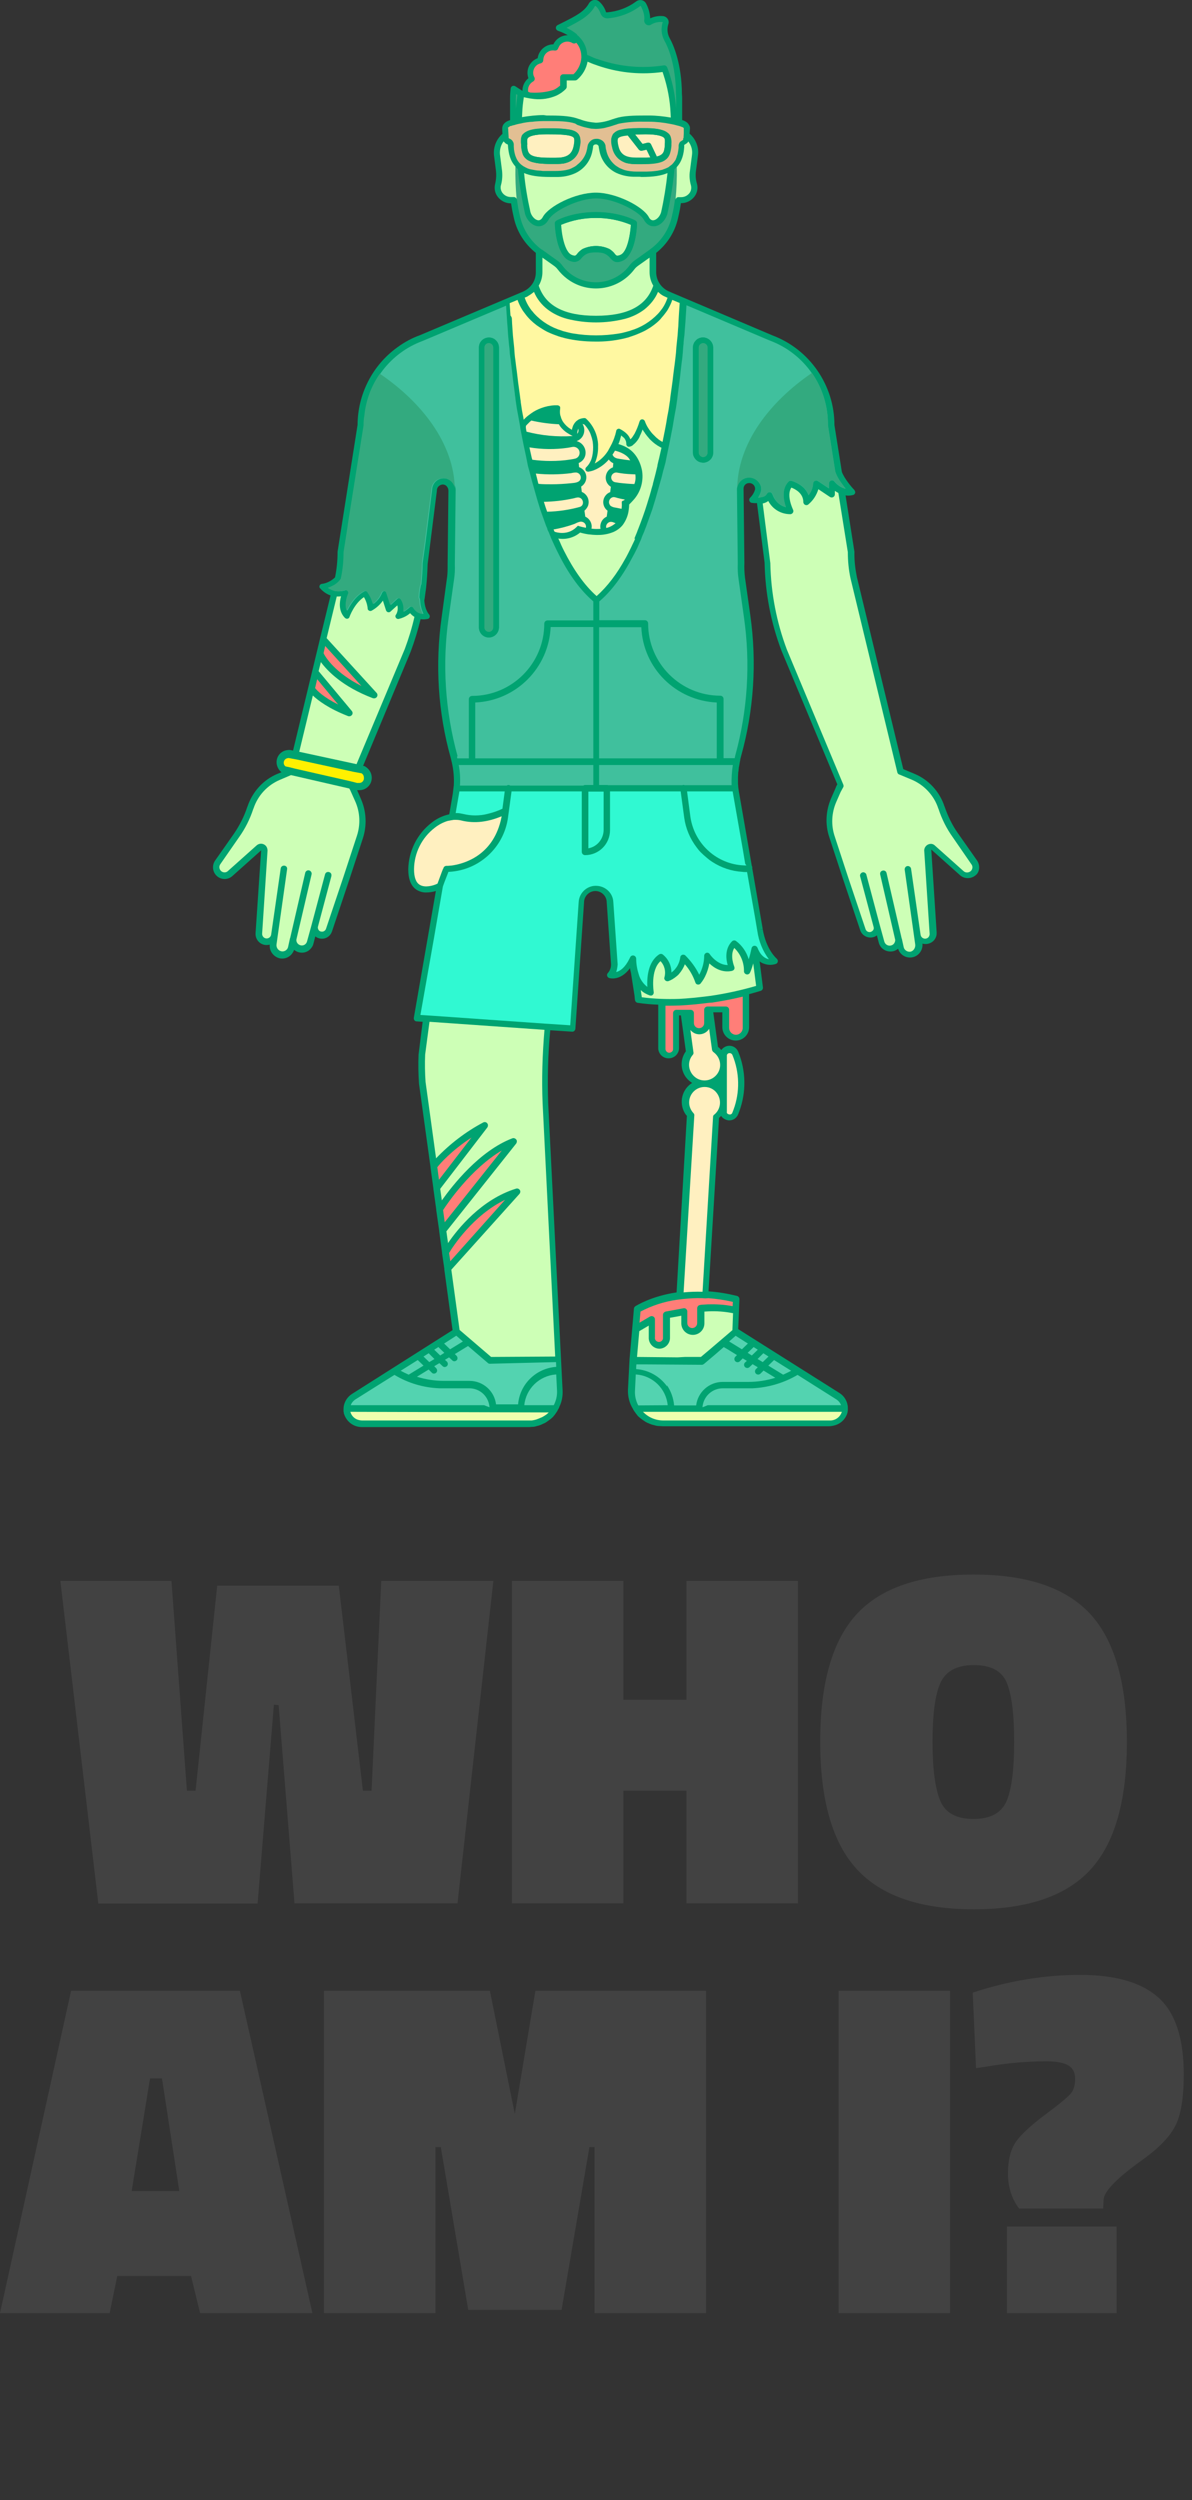 <?xml version="1.0" encoding="utf-8"?>
<!-- Generator: Adobe Illustrator 21.0.2, SVG Export Plug-In . SVG Version: 6.00 Build 0)  -->
<svg version="1.1" id="Layer_1" xmlns="http://www.w3.org/2000/svg" xmlns:xlink="http://www.w3.org/1999/xlink" x="0px" y="0px"
	 viewBox="0 0 578.4 1212.1" style="enable-background:new 0 0 578.4 1212.1;" xml:space="preserve">
<rect x="0" y="0" width="578.4" height="1212.1" fill="#333333" stroke="none"/>
<style type="text/css">
	.st0{fill:#00A371;}
	.st1{enable-background:new    ;}
	.st2{fill:#424242;}
	.st3{fill:#E2BF93;}
	.st4{fill:#FFF8A1;}
	.st5{fill:#FFF0C0;}
	.st6{fill:#FFF100;}
	.st7{fill:#FF7E78;}
	.st8{fill:#33AA7F;}
	.st9{fill:#40C09D;}
	.st10{fill:#30F9D2;}
	.st11{fill:#EEFFAE;}
	.st12{fill:#53D3B0;}
	.st13{fill:#CDFFB6;}
</style>
<path class="st0" d="M474.1,417.2l-9.2-13.1c-2.8-3.9-4.9-8.3-6.5-12.9l-0.1-0.2c-2.3-7.1-7.6-12.9-14.5-15.8l-5.5-2.3l-22.5-93.1
	c-0.8-4-1.3-8-1.2-12.1c0-0.1,0-0.2,0-0.2l-4.3-27.3c1.2,0.2,2.4,0.1,3.6-0.2c0.8-0.2,1.3-1,1-1.8c-0.1-0.2-0.2-0.4-0.3-0.6
	c-1.4-1.4-4.9-5.6-6.1-8.8l-3.6-22.7c0-19.3-12-36.7-30.1-43.5L326.2,142l0,0l-1.1-0.5c-4-1.5-6.7-5.3-6.7-9.6v-9.3
	c5.3-4.2,9.1-10.1,10.6-16.8l0.2-0.9c0.5-2.1,0.9-4.2,1.2-6.4h0.1c2.5,0,4.8-1.1,6.4-3.1c1.4-1.8,1.9-4.1,1.3-6.3
	c-0.6-2-0.8-4.1-0.5-6.2l1-7.7l0,0c0.5-3.9-1.1-7.8-4.1-10.4l0.1-1l0,0c0-0.1,0-0.1,0-0.2l0.1-1.1c0-0.1,0-0.1,0-0.2v-0.2
	c0-0.2,0-0.5-0.1-0.7c0,0-0.1-0.2-0.1-0.3c-0.1-0.1-0.1-0.3-0.2-0.4c-0.1-0.2-0.2-0.4-0.4-0.6l-0.1-0.1l-0.1-0.2
	c-0.6-0.6-1.4-1.1-2.2-1.4h-0.1l-0.2-0.1l-0.3-0.1V47.8c0-0.7,0-1.4-0.1-2.1l0,0c-0.1-15-4.2-24.1-6-27.3c-1.1-2-1.3-4.5-0.6-6.7
	c0.3-0.8,0.2-1.8-0.3-2.5c-0.5-0.8-1.4-1.3-2.3-1.4c-2.1-0.2-4.3,0.2-6.2,1.1c-0.1-2.5-0.8-5-2-7.2c-0.4-0.8-1.2-1.4-2.1-1.6
	s-1.9,0-2.7,0.6c-4.2,3.1-9.1,4.9-14.3,5.3c-0.2,0-0.4-0.1-0.4-0.3c-0.6-1.9-1.8-3.7-3.3-5C290,0.1,289-0.2,288.1,0
	c-1,0.2-1.8,0.8-2.3,1.6c-2.2,4-6.5,6.2-12.5,9.2l-2.8,1.4c-0.7,0.4-1,1.3-0.6,2c0.2,0.3,0.5,0.6,0.8,0.7c1.7,0.6,3.3,1.3,4.8,2.2
	h-0.1c-2.9,0-5.6,1.7-6.9,4.4l0,0c-3.8,0-7.1,2.9-7.6,6.7c-3.9,1.5-5.9,5.7-4.5,9.7c-1.8,1.5-2.9,3.7-2.9,6V44h-0.1l-3.4-2.2
	c-0.7-0.4-1.6-0.2-2,0.5c-0.1,0.2-0.2,0.4-0.2,0.6c-0.2,1.6-0.3,3.3-0.3,4.9v10.5h-0.1c-0.2,0-0.4,0.1-0.6,0.2
	c-0.9,0.3-1.8,0.9-2.4,1.7l-0.1,0.1c-0.4,0.6-0.6,1.3-0.6,2v0.2c0,0.1,0,0.2,0,0.3v0.1l0.1,2c-3,2.6-4.5,6.5-4.1,10.4l0.9,7
	c0.3,2.2,0.2,4.5-0.3,6.7c-0.6,2.2-0.2,4.6,1.2,6.4c1.5,2,3.9,3.2,6.4,3.2h0.1c0.3,2.1,0.7,4.3,1.2,6.4l0.2,0.9
	c1.5,6.6,5.3,12.5,10.6,16.7v9.4c0,2.1-0.6,4.1-1.8,5.8l0,0c-1.2,1.7-2.9,3-4.9,3.8l-49.5,20.9c-3.9,1.4-7.6,3.4-11,5.9
	c-12.1,8.7-19.2,22.7-19.3,37.6l-9.7,61.5c0,0.1,0,0.2,0,0.2c0,4.1-0.4,8.1-1.2,12.1l-0.1,0.2c-1.8,1.7-4,2.8-6.4,3.1
	c-0.7,0.1-1.2,0.8-1.1,1.5c0,0.2,0.1,0.4,0.3,0.6c1.4,1.6,3.1,2.8,5.1,3.5l-5.1,20.9l0,0l-13.1,54.3l-1.5-0.3c-0.2,0-0.5,0-0.7,0
	l-0.8,0.1c-3.3,0.5-5.5,3.6-4.9,6.9c0.3,1.5,1.1,2.9,2.3,3.8l-2,0.8c-6.9,2.9-12.1,8.7-14.5,15.8l-0.1,0.2
	c-1.5,4.6-3.7,8.9-6.4,12.9l-9.2,13.1c-1.8,2.6-1.2,6.1,1.3,7.9c2.2,1.6,5.1,1.4,7.1-0.4l13.9-12.4c0,0.1,0,0.1,0,0.2l-2.7,40.1
	c-0.1,3,2.2,5.5,5.2,5.6c0.6,0,1.2-0.1,1.7-0.2c-0.3,3,1.7,5.8,4.7,6.6c3.1,0.7,6.1-1.1,7.1-4.1c2.5,2.1,6.2,1.8,8.2-0.7
	c0.6-0.7,1-1.4,1.2-2.3l0.9-3.5c2.3,1.8,5.6,1.4,7.3-0.9c0.4-0.5,0.6-1,0.8-1.5l8.4-25.1l6.6-20.1c2-6.2,1.7-12.9-0.9-18.9l-1.9-4.4
	h1.1c3.3,0,6-2.6,6-6c0-1.9-0.9-3.7-2.4-4.9l-0.7-0.5c-0.2-0.2-0.5-0.3-0.7-0.3l-0.4-0.1l23.1-55.4c1.9-5.1,3.5-10.4,4.8-15.7
	c1.1,0.2,2.3,0.1,3.4-0.1c0.7-0.1,1.2-0.8,1-1.6c0-0.2-0.2-0.5-0.3-0.6c0,0-2-2.1-2.3-6.8c0.1-0.4,0.1-0.8,0.2-1.1v-0.1
	c0.1-1,0.3-1.9,0.4-2.9c0-0.2,0-0.4,0.1-0.6c0.1-0.6,0.1-1.2,0.2-1.7v-0.1c0.4-3.7,0.6-7.3,0.7-11l4.5-35.7c0-0.1,0-0.1,0-0.2
	c0-1.5,1.3-2.7,2.8-2.8c0.8,0,1.5,0.3,2,0.9c0.5,0.6,0.8,1.3,0.8,2.1l-0.4,35.7v0.1c0,0.6,0,1.2,0,1.8c0,1.8-0.1,3.6-0.4,5.4
	l-2.5,18.4c-3.2,22.8-1.8,46,4.4,68.1c0.2,0.8,0.4,1.6,0.6,2.5l0,0c0.8,3.6,1.1,7.2,0.9,10.9l-0.5,4.1l-1.7,9.9
	c-3.2,0.7-6.1,2.1-8.6,4.1c-7,5.4-11.1,13.7-11.3,22.5c0,5,1.4,8.4,4.2,10.1c1.4,0.8,3,1.3,4.7,1.2c1.5,0,3.1-0.3,4.5-0.7
	l-10.7,61.5c-0.1,0.8,0.4,1.6,1.2,1.7h0.1l3,0.2l-2,15.9v0.1c-0.2,4.6-0.1,9.2,0.2,13.8v0.1l5.6,40.5v0.2l1.4,10.2v0.2l1.4,10.1v0.3
	l1.4,9.8v0.2l1.4,10.4v0.3l1.1,7.6v0.4l4,29.4L171,675.7c-2.5,1.5-4.2,4.2-4.3,7.2l0,0c0,0.1,0,0.2,0,0.3s0,0.2,0,0.4s0,0.2,0,0.3
	s0,0.2,0,0.4s0,0.3,0.1,0.4s0,0.2,0,0.3s0.1,0.5,0.2,0.7c1.3,3.8,4.8,6.3,8.8,6.2h80.7c0.5,0,1,0,1.5-0.1h0.4c0.5,0,1-0.1,1.4-0.2
	l0,0l0.3-0.1l0,0c0.4-0.1,0.8-0.2,1.2-0.3h0.1l0.2-0.1l0,0c0.4-0.1,0.9-0.3,1.3-0.5l0.4-0.2c0.4-0.2,0.8-0.3,1.1-0.5l0.2-0.1
	c0.4-0.2,0.8-0.5,1.2-0.8l0.3-0.2c0.4-0.3,0.8-0.6,1.2-0.9l0,0l0,0l0,0c0.3-0.3,0.7-0.6,1-0.9l0.2-0.2l0.1-0.2
	c0.3-0.3,0.6-0.6,0.8-1c0.2-0.2,0.4-0.5,0.5-0.7l0.2-0.3l0,0c0.2-0.2,0.3-0.5,0.5-0.8v-0.1l0.2-0.3l0.1-0.2c0.2-0.3,0.4-0.7,0.5-1
	v-0.1c1.2-2.4,1.7-5.1,1.6-7.8l0,0l-7-139.5c-0.4-11.8-0.1-23.6,1-35.3l10.6,0.7h0.1c0.8,0,1.4-0.6,1.5-1.4l4.2-61.3
	c0-3,2.5-5.5,5.5-5.5s5.5,2.5,5.5,5.5l2.1,30.1c0,1.5-0.5,3-1.5,4.1c-0.6,0.6-0.6,1.5,0,2.1c0.2,0.2,0.4,0.3,0.6,0.4
	c0.9,0.2,1.9,0.3,2.9,0.1c2-0.3,4.7-1.5,7.2-4.9c0.1,0.8,0.3,1.6,0.5,2.5l1.7,10.9c0,0.4,0.1,0.8,0.1,1.2l0.1,0.8
	c0.1,0.7,0.6,1.3,1.3,1.4c3.3,0.5,6.7,0.8,10,0.9v21.2c0.1,2.8,2.5,5,5.3,4.8c2.6-0.1,4.7-2.2,4.8-4.8v-16h0.9l2.4,17.4
	c-3.5,4.8-2.4,11.5,2.4,14.9c0.2,0.2,0.4,0.3,0.7,0.4c-5,3.1-6.6,9.6-3.6,14.7c0.3,0.5,0.6,0.9,1,1.3l-5,85.6
	c-12.2,1.8-19.5,6.4-20,6.7c-0.4,0.3-0.7,0.7-0.7,1.2l-0.8,9.3l0,0l-1.3,14.9l0,0l0,0l-0.8,15.1c-0.1,3.3,0.7,6.6,2.5,9.4v0.1
	c0.2,0.3,0.3,0.5,0.5,0.8l0.2,0.3c0.2,0.2,0.4,0.5,0.5,0.7s0.5,0.6,0.8,1l0.1,0.2l0.2,0.2c0.3,0.3,0.6,0.6,1,0.9l0.1,0.1
	c0.4,0.3,0.8,0.6,1.2,0.9l0.3,0.2c0.4,0.3,0.8,0.5,1.2,0.8l0.2,0.1c0.4,0.2,0.7,0.4,1.1,0.5l0.4,0.2c0.4,0.2,0.9,0.3,1.3,0.5
	l0.4,0.1c0.4,0.1,0.8,0.2,1.2,0.3l0.3,0.1c0.5,0.1,1,0.2,1.5,0.2h0.4c0.5,0,1,0.1,1.5,0.1h80.7c0.6,0,1.1-0.1,1.7-0.2l0.5-0.1
	c2.8-0.6,5.2-2.5,6.3-5.1l0.1-0.2l0,0c0.1-0.2,0.1-0.4,0.2-0.6s0.1-0.5,0.2-0.7c0-0.1,0-0.2,0-0.3s0-0.3,0.1-0.5s0-0.3,0-0.4
	s0-0.2,0-0.3s0-0.3,0-0.4s0-0.2,0-0.3l0,0c-0.1-2.9-1.7-5.6-4.2-7.1l-49-30.9l0.4-9.3l0,0l0.2-5.2c0-0.8-0.5-1.4-1.2-1.6
	c-4.5-1.1-9.1-1.9-13.8-2.2l5.1-84.1c0.3-0.3,0.7-0.6,1-1c0.7,1.1,1.8,1.8,3.1,2.1c0.3,0.1,0.6,0.1,0.9,0.1c1.9,0,3.6-1.2,4.3-3
	l0.5-1.3c3.5-9.4,3.3-19.8-0.5-29c-1-2.4-3.7-3.5-6.1-2.5c-0.9,0.4-1.6,1-2.1,1.7c-0.5-0.6-1-1.1-1.6-1.5l-2.3-16.8h4.4v7.2
	c0,3.6,2.9,6.5,6.5,6.5s6.5-2.9,6.5-6.5v-16c1.8-0.5,3.7-1,5.6-1.6c0.7-0.2,1.2-0.9,1.1-1.7l-1.6-12.6c0.6,0.5,1.3,0.9,2,1.1
	c1.8,0.7,3.8,0.8,5.7,0.2c0.8-0.2,1.3-1,1.1-1.8c-0.1-0.3-0.3-0.6-0.5-0.8c0,0-5.1-4.2-6.8-14.3l-1.5,0.2l1.5-0.3l-5.1-29.5
	c0.1-0.4,0-0.8-0.2-1.1l-6.3-36.2l-0.3-2.1l0,0v-0.4l-0.1-1.1c0-0.2,0-0.5,0-0.7c0-0.5,0-1,0-1.5c0-0.3,0-0.6,0-1
	c0-0.7,0.1-1.4,0.1-2c0-0.2,0-0.5,0.1-0.7c0.1-0.6,0.1-1.2,0.2-1.9c0-0.2,0-0.3,0.1-0.5c0.1-0.8,0.3-1.5,0.4-2.3
	c0.1-0.3,0.1-0.7,0.2-1v-0.2c0.1-0.5,0.3-1.1,0.4-1.6c6.2-22.2,7.7-45.3,4.5-68.1l-2.6-18.4c-0.3-2.4-0.4-4.8-0.3-7.2v-0.1
	l-0.4-35.7c-0.1-1.6,1.1-2.9,2.7-2.9h0.1c1.5,0,2.8,1.2,2.8,2.8v0.1v0.1c-0.4,1.6-1.3,3-2.4,4.1c-0.6,0.6-0.6,1.5,0,2.1
	c0.2,0.2,0.5,0.4,0.8,0.4c0.8,0.1,1.6,0.2,2.5,0.1l3.7,28.9c0.3,14.6,3,29,8.2,42.7l27.1,64.8c-0.4,0.6-0.7,1.3-0.9,1.9l-2.1,4.8
	c-2.6,6-3,12.7-0.9,18.9L409,426l8.4,25c0.9,2.7,3.9,4.2,6.6,3.3c0.6-0.2,1.1-0.5,1.5-0.8l0.9,3.5c0.7,2.8,3.4,4.6,6.3,4.3
	c1.2-0.1,2.2-0.6,3.1-1.3c0.9,3,4,4.8,7.1,4.1c3-0.7,5-3.5,4.7-6.6c2.9,0.8,5.9-0.8,6.7-3.6c0.2-0.6,0.2-1.2,0.2-1.8l-2.6-40
	c0-0.1,0-0.1,0-0.2l13.9,12.4c2.3,2.1,5.9,1.9,8.1-0.4C475.4,422.3,475.6,419.4,474.1,417.2L474.1,417.2z"/>
<title>waimint_mob</title>
<g class="st1">
	<path class="st2" d="M47.7,922.8L29.3,766.5h53.9l7.5,101.7h4.2l10.5-99.4h59l11.7,99.4h4.2l4.7-101.7h54.4L222,922.8h-79.1
		l-7.7-96.1l-2.3-0.2l-7.9,96.4H47.7V922.8z"/>
	<path class="st2" d="M333.1,922.8v-54.6h-30.6v54.6h-54.1V766.5h54.1v57.6h30.6v-57.6h54.1v156.3H333.1z"/>
	<path class="st2" d="M546.8,844.6c0,28.5-5.9,49.1-17.7,61.9c-11.8,12.8-30.7,19.2-56.6,19.2s-44.8-6.5-56.7-19.4
		c-11.9-12.9-17.8-33.6-17.8-61.9c0-28.4,5.9-49,17.7-61.8c11.8-12.8,30.7-19.2,56.7-19.2s44.9,6.4,56.7,19.2
		C540.9,795.5,546.8,816.2,546.8,844.6z M452.5,844.6c0,13.2,1.3,22.7,3.8,28.6s7.9,8.7,16.1,8.7s13.5-2.9,16-8.6
		c2.5-5.8,3.7-15.4,3.7-28.8c0-13.5-1.2-23-3.6-28.7s-7.7-8.5-16-8.5c-8.2,0-13.6,2.9-16.2,8.7S452.5,831.4,452.5,844.6z"/>
</g>
<g class="st1">
	<path class="st2" d="M0,1121.5l34.5-156.3h81.9l35.2,156.3H97.1l-4.4-18H56.9l-3.7,18H0z M72.8,1007.7l-8.9,54.6H87l-8.4-54.6
		L72.8,1007.7L72.8,1007.7z"/>
	<path class="st2" d="M157.2,1121.5V965.2h80.5l12.1,59.7l10-59.7h82.8v156.3h-54.1V1041H286l-13.5,78.9h-45.3l-13.3-78.9h-2.6v80.5
		H157.2z"/>
	<path class="st2" d="M406.9,1121.5V965.2H461v156.3H406.9z"/>
	<path class="st2" d="M574.4,1005.8c0,11.5-1.4,19.9-4.3,25.3c-2.9,5.4-8.3,10.8-16.2,16.4c-12,8.6-18.1,14.9-18.4,18.9l-0.2,4.4
		h-40.8c-3.6-4.8-5.4-10.5-5.4-17s1.3-11.6,3.8-15.3c2.6-3.7,7.3-8,14.2-13.2c6.9-5.1,11.1-8.6,12.5-10.3c1.4-1.7,2.1-4.1,2.1-7.1
		s-1.1-5.2-3.3-6.5s-5.8-2-10.7-2c-9.6,0-19.4,0.9-29.2,2.6l-4.9,0.7l-1.6-36.6c17.6-5.8,35-8.6,52.1-8.6c17.2,0,29.9,3.7,38,11
		C570.3,975.8,574.4,988.2,574.4,1005.8z M488.6,1121.5v-42h53.2v42H488.6z"/>
</g>
<path class="st3" d="M246.6,62.5v0.2V63l0.1,1.6l0.1,1.7v0.4c0,0.1,0,0.1,0,0.2l0,0l0,0l0.1,0.1l0.1,0.1l0,0l0.4,0.2
	c0.3,0.1,0.6,0.3,0.8,0.5c0.1,0.1,0.2,0.2,0.3,0.3l0.1,0.1c0,0,0.1,0.1,0.1,0.2c0.4,0.5,0.6,1.1,0.6,1.7v0.4v0.6
	c0,0.4,0.1,0.9,0.1,1.4c0.2,1.4,0.5,2.8,1.1,4.1c0.7,1.6,1.8,2.9,3.2,3.8l0.1,0.1c0.7,0.4,1.4,0.8,2.1,1.1c0.7,0.3,1.4,0.5,2.1,0.6
	c0.5,0.1,1,0.2,1.6,0.3s1.2,0.2,1.8,0.2s1.3,0.1,2,0.2h1.1c0.7,0,1.5,0,2.4,0h1h1.6c1.6,0,3.3-0.1,4.9-0.4c0.4-0.1,0.9-0.2,1.3-0.3
	c0.8-0.2,1.5-0.5,2.2-0.9c0.9-0.4,1.7-0.9,2.4-1.6c1.8-1.4,3.2-3.3,4-5.4c0.2-0.6,0.4-1.2,0.5-1.8l0.1-0.4c0-0.2,0.1-0.4,0.1-0.6
	s0-0.3,0.1-0.5l0.1-0.6c0.2-0.6,0.5-1.1,0.9-1.6c0.2-0.2,0.4-0.4,0.6-0.6L287,68c0.7-0.5,1.5-0.7,2.4-0.7h0.2h0.2
	c0.2,0,0.5,0,0.7,0.1c0.4,0.1,0.8,0.2,1.1,0.4c1.1,0.5,1.9,1.5,2.2,2.7c0,0.3,0.1,0.7,0.1,1s0.1,0.4,0.1,0.7s0,0.2,0.1,0.3
	c0.5,2.9,2,5.5,4.2,7.4l0.5,0.4c0.6,0.4,1.2,0.8,1.9,1.2c0.7,0.3,1.4,0.6,2.2,0.9c2,0.6,4.1,0.8,6.1,0.8h0.8h0.8h1
	c1.7,0,3.1,0,4.5-0.1l1.1-0.1c0.6-0.1,1.2-0.1,1.7-0.2c0.6-0.1,1.1-0.2,1.6-0.3s1-0.2,1.4-0.4c0.4-0.1,0.8-0.3,1.3-0.5
	c0.3-0.1,0.6-0.3,0.9-0.4l0.5-0.3l0.1-0.1l0.1-0.1c0.4-0.3,0.8-0.6,1.2-0.9l0.3-0.3c0.2-0.2,0.4-0.5,0.6-0.7
	c0.3-0.4,0.5-0.7,0.8-1.1c0.1-0.2,0.2-0.4,0.3-0.6V77c0.2-0.4,0.3-0.7,0.4-1.1s0.3-0.8,0.4-1.2c0.2-1,0.4-2.1,0.5-3.1v-0.4v-0.6
	c0-0.5,0.2-0.9,0.4-1.4c0.1-0.1,0.2-0.3,0.3-0.4l0,0l0,0c0.1-0.1,0.2-0.2,0.3-0.2l0.1-0.1c0.3-0.2,0.5-0.3,0.8-0.5l0.1-0.1l0.1-0.1
	l0.1-0.1V67l0.2-0.1v-0.1v-0.1v-0.4l0,0l0.1-1.7V64v-0.3v-0.2V63v-0.6v-0.2v-0.1l0,0l0,0l0,0l-0.1-0.1c-0.1-0.1-0.3-0.2-0.4-0.3
	l-0.2-0.1H331l-0.3-0.1l-0.2-0.1l-0.9-0.3l-1.2-0.3l-0.3-0.1l-1.2-0.3l-1.5-0.3c-3.5-0.7-7.1-1.1-10.7-1.1h-2.5
	c-3.9-0.1-7.8,0.2-11.6,0.9c-0.4,0.1-0.9,0.2-1.3,0.4l-1.3,0.4c-1,0.3-2,0.7-3,0.9l-1.1,0.3c-0.7,0.2-1.4,0.3-2.1,0.4
	c-0.9,0.1-1.8,0.2-2.7,0.2c-0.6,0-1.1-0.1-1.7-0.1s-0.9-0.1-1.4-0.2c-1.5-0.3-2.9-0.6-4.3-1.1l-1.4-0.5h-0.1l0,0l-1.1-0.7
	c-3.5-1.2-8.3-1.2-13.9-1.2h-1.5c-1.4,0-2.9,0.1-4.2,0.2c-0.8,0.1-1.5,0.2-2.3,0.2c-1.1,0.1-2.3,0.3-3.4,0.5l-0.8,0.2l-1.5,0.3
	l-1.2,0.3l-0.3,0.1l-0.3,0.1l0,0l-0.9,0.2l-0.9,0.3l0,0h-0.1h-0.1c-0.1,0-0.3,0.1-0.4,0.2l-0.1,0.1c-0.2,0.1-0.4,0.3-0.6,0.4
	l-0.1,0.1V62l0,0v0.1L246.6,62.5L246.6,62.5z M296.8,67.5c0-0.5,0.2-1,0.4-1.4c0.2-0.4,0.4-0.8,0.7-1.2c0.9-1,2.1-1.6,3.4-1.9
	c1.2-0.3,2.5-0.5,3.8-0.6c1.5-0.1,3.2-0.2,5.1-0.2h3.1c4,0,7,0.4,9,1.2c0.8,0.3,1.5,0.8,2.2,1.4c0.5,0.5,0.8,1,1,1.7l0,0
	c0.3,1.1,0.4,2.2,0.3,3.3c0,0.2,0,0.3,0,0.5v0.4c-0.1,1.2-0.3,2.5-0.7,3.7l0,0c-0.4,1.3-1.2,2.4-2.2,3.1l-0.4,0.3
	c-0.3,0.2-0.6,0.3-0.9,0.5l-0.5,0.2c-2.1,0.8-5.1,1.1-9.5,1.1h-1.1H309c-1.5,0-3-0.1-4.4-0.4c-0.5-0.1-0.9-0.2-1.3-0.4l-0.4-0.2
	c-0.5-0.2-0.9-0.4-1.3-0.7c-0.4-0.3-0.8-0.6-1.2-0.9c-1.5-1.4-2.5-3.3-2.9-5.4C296.9,70.2,296.7,68.8,296.8,67.5L296.8,67.5z
	 M252.8,67.4c0-0.3,0.1-0.7,0.2-1c0-0.1,0.1-0.3,0.1-0.4c0.2-0.5,0.5-0.9,0.9-1.2c0.2-0.2,0.4-0.4,0.6-0.5c1.5-1.1,3.9-1.8,7.5-2
	c0.9-0.1,2-0.1,3.1-0.1h3.1c2.7,0,5.4,0.2,8,0.6c0.5,0.1,1,0.2,1.6,0.4c1,0.3,1.9,0.8,2.6,1.6c0.3,0.3,0.5,0.7,0.7,1.2
	c0.1,0.2,0.2,0.4,0.2,0.7c0.2,1,0.2,2.1,0.1,3.1c-0.1,0.5-0.1,1.1-0.3,1.7c-0.5,3.6-3.1,6.6-6.6,7.5l-0.4,0.1
	c-0.3,0.1-0.6,0.1-0.9,0.2c-0.9,0.1-1.8,0.2-2.7,0.2h-0.9h-1.5h-1.1c-1.9,0-3.8-0.1-5.7-0.3c-0.9-0.1-1.7-0.3-2.6-0.5
	c-1-0.2-2-0.7-2.9-1.2l-0.4-0.3c-1-0.8-1.7-1.8-2-3l0,0c-0.4-1.2-0.6-2.4-0.6-3.6v-0.4c-0.1-0.7-0.1-1.4-0.1-2.2
	C252.8,67.9,252.8,67.6,252.8,67.4L252.8,67.4z"/>
<path class="st4" d="M248.4,155.1c0,0.6,0.1,1.3,0.1,2c0.1,0.9,0.1,1.9,0.2,2.9l0.1,1.4l0.1,1.4c0.2,1.8,0.4,3.8,0.6,5.8l0.1,1.4
	l0.1,1.4c0.1,1.1,0.2,2.2,0.4,3.4c0.1,0.8,0.2,1.6,0.3,2.5c0.1,0.7,0.2,1.5,0.3,2.2s0.2,1.6,0.3,2.4c0.1,0.6,0.1,1.1,0.2,1.7
	l0.2,1.7c0.3,2.1,0.6,4.3,0.9,6.6l0.2,1.6c0.1,0.5,0.2,1.1,0.2,1.6c0.2,1.3,0.4,2.7,0.6,4l0.3,1.6l0.3,1.5l0.2,1.3
	c0.3-0.3,0.6-0.6,1-1s0.8-0.7,1.3-1.1s1-0.7,1.5-1.1c1.4-1,3-1.8,4.6-2.4c2.1-0.8,4.4-1.3,6.7-1.4c0.4,0,0.8,0,1.3,0
	c0.4,0,0.7,0.2,1,0.4l0,0c0.3,0.3,0.4,0.7,0.3,1.1c0,0,0,0.1,0,0.3c-0.1,0.5-0.1,0.9-0.1,1.4c0,0.8,0.1,1.6,0.4,2.3
	c0.1,0.5,0.3,1,0.5,1.4c0.2,0.5,0.5,1,0.8,1.4c0.9,1.2,2,2.3,3.3,3.1c0.3,0.2,0.5,0.3,0.8,0.5c0.1-0.5,0.2-1,0.4-1.5
	c0.2-0.7,0.6-1.3,1-1.9l0.2-0.2c0.2-0.3,0.5-0.6,0.8-0.8c0.4-0.3,0.8-0.6,1.3-0.8c0.8-0.3,1.6-0.5,2.4-0.5c0.3,0,0.6,0.1,0.8,0.3
	c2.5,2.3,4.3,5.3,5.2,8.6c0.4,1.6,0.7,3.2,0.6,4.9c0.1,2.8-0.5,5.6-1.6,8.2c2.2-1.2,4.1-2.9,5.6-4.9c0.4-0.6,0.9-1.2,1.2-1.9
	c0.5-0.9,1-1.8,1.5-2.8c0.3-0.6,0.6-1.4,0.9-2.1l0.1-0.3l0.1-0.2c0.1-0.4,0.3-0.9,0.4-1.3l0.1-0.2c0.1-0.4,0.2-0.8,0.3-1.2
	s0.2-0.6,0.2-0.9c0.1-0.4,0.3-0.7,0.7-0.9c0.4-0.2,0.8-0.2,1.1,0l0.4,0.2c1.1,0.6,2.1,1.3,3,2.2c0.4,0.4,0.8,0.9,1.1,1.4
	c0.2,0.4,0.4,0.8,0.6,1.2c0.4-0.4,0.8-0.8,1.1-1.3c0.3-0.5,0.6-0.9,0.9-1.4c1-1.9,1.8-3.9,2.4-5.9l0.1-0.2c0.2-0.6,0.7-0.9,1.2-0.9
	c0.6,0,1.1,0.4,1.3,0.9l0,0c0.7,2,1.8,3.8,3.1,5.4c0.3,0.4,0.7,0.8,1.1,1.2s0.8,0.8,1.2,1.2s0.9,0.7,1.3,1.1
	c0.6,0.4,1.1,0.8,1.8,1.1l0.1,0.1v-0.1l0.3-1.5l0.3-1.5l0.3-1.5l0.3-1.5c0.4-2.1,0.8-4.2,1.1-6.3l0.3-1.5l0.3-1.6
	c0.2-1.4,0.4-2.7,0.6-4c0.1-0.5,0.2-1.1,0.2-1.6l0.2-1.6c0.3-2.2,0.6-4.4,0.9-6.5l0.2-1.7l0.2-1.7c0.1-0.8,0.2-1.6,0.3-2.4
	c0.1-0.8,0.2-1.5,0.3-2.2c0.1-0.8,0.2-1.6,0.3-2.4c0.1-1.2,0.3-2.4,0.4-3.6l0.1-1.4l0.1-1.4c0.2-2.1,0.4-4,0.6-5.8l0.1-1.4l0.1-1.4
	c0.1-1.1,0.2-2.1,0.2-3.1c0-0.7,0.1-1.3,0.1-1.9s0.1-1.2,0.1-1.8c0.2-2.8,0.3-4.8,0.4-6l-3.6-1.5c-0.5,1.6-1.3,3.2-2.1,4.6
	c-0.2,0.4-0.5,0.8-0.8,1.2s-0.6,0.8-0.9,1.2c-0.6,0.8-1.3,1.5-1.9,2.3c-1,1.1-2.2,2.1-3.4,3c-0.9,0.7-1.8,1.3-2.7,1.8
	c-1.1,0.7-2.3,1.3-3.5,1.8c-0.8,0.4-1.7,0.7-2.6,1.1l-1.4,0.5l-1.5,0.5l-0.2,0.1c-0.7,0.2-1.5,0.4-2.3,0.6
	c-4.7,1.1-9.5,1.6-14.3,1.5c-4.8,0-9.6-0.5-14.3-1.6c-0.7-0.2-1.5-0.4-2.2-0.6l-0.3-0.1c-0.5-0.1-1-0.3-1.5-0.5s-0.9-0.3-1.4-0.5
	c-0.8-0.3-1.5-0.6-2.2-0.9c-1.2-0.5-2.3-1.1-3.4-1.8c-1-0.6-1.9-1.2-2.9-1.9c-2-1.5-3.9-3.3-5.4-5.3c-0.3-0.4-0.6-0.8-0.9-1.2
	s-0.6-0.8-0.8-1.2c-0.9-1.4-1.6-3-2.2-4.6l-3.8,1.6c0.1,1.2,0.2,3.3,0.4,6C248.4,153.8,248.4,154.4,248.4,155.1z"/>
<path class="st4" d="M257.2,149.5c0.3,0.4,0.6,0.9,1,1.3s0.7,0.9,1.1,1.3c3.6,3.9,8.2,6.7,13.3,8.2l0.2,0.1c0.5,0.2,1,0.3,1.5,0.4
	l0.3,0.1l1.2,0.3c0.8,0.2,1.6,0.4,2.4,0.5c7.3,1.2,14.8,1.2,22.1,0c0.8-0.1,1.6-0.3,2.4-0.5l1.2-0.3l0.3-0.1c0.5-0.1,1-0.3,1.5-0.4
	l0.2-0.1c5.1-1.5,9.7-4.3,13.4-8.2c0.4-0.4,0.8-0.9,1.1-1.3s0.7-0.9,1-1.3c1.1-1.6,1.9-3.3,2.5-5.1l-0.1-0.1
	c-0.3-0.1-0.6-0.2-0.9-0.4l-0.5-0.2l-0.6-0.3l-0.5-0.3c-0.2-0.1-0.4-0.3-0.6-0.4s-0.5-0.4-0.7-0.6l-0.5-0.4l-0.2-0.2
	c-1.4,3.4-3.8,6.3-6.7,8.6c-2.8,2.1-6,3.6-9.4,4.5c-9.2,2.3-18.8,2.3-28,0c-3.4-0.9-6.6-2.4-9.4-4.5c-2.9-2.2-5.3-5.2-6.7-8.6
	l-0.2,0.2l-0.4,0.3c-0.3,0.2-0.5,0.4-0.8,0.6c-0.2,0.1-0.4,0.3-0.6,0.4l-0.5,0.3l-0.6,0.4l-0.4,0.2c-0.3,0.1-0.6,0.3-1,0.4l0,0
	C255.2,146.2,256.1,147.9,257.2,149.5z"/>
<path class="st5" d="M212.3,428.4l2.1-5.7l0.4-1l0.1-0.3l0.1-0.1l0.1-0.2l0.1-0.3c0.2-0.6,0.8-1,1.4-1h0.2c0.3,0,0.9,0,1.6-0.1
	c0.5,0,1.1-0.1,1.7-0.2c6.4-1.1,19.6-5.5,23.2-23.1c0-0.2,0.1-0.4,0.1-0.6h-0.1c-3.1,1.3-6.3,2.2-9.6,2.6s-6.7,0.2-9.9-0.6
	c-0.8-0.2-1.7-0.3-2.5-0.3h-0.2h-0.6c-0.3,0-0.6,0-0.9,0.1l-0.7,0.1c-0.3,0.1-0.6,0.1-1,0.2l-0.6,0.1c-2.3,0.7-4.4,1.8-6.3,3.3
	c-6.3,4.8-10,12.2-10.1,20.1c0,3.9,0.9,6.5,2.8,7.6c2.6,1.6,6.7,0.3,8.2-0.4L212.3,428.4z"/>
<path class="st6" d="M175.8,375.2l-0.4-0.3l-0.7-0.1l-1.6-0.3l-1.6-0.3l-27.2-5.9l-1.6-0.3l-1.6-0.3l-1.1-0.2l-0.5,0.1
	c-1.2,0.2-2,1.4-1.8,2.6c0.1,0.6,0.4,1.1,0.9,1.4l1.5,0.3l1.6,0.4l1.6,0.4l26.4,6l1.6,0.4l1.6,0.4l0.2,0.1h1.3c1.2,0,2.2-1,2.2-2.3
	C176.6,376.3,176.3,375.6,175.8,375.2L175.8,375.2z"/>
<path class="st7" d="M257.8,44.9c3.6,0.2,7.3-0.2,10.8-1.3c1.2-0.5,2.2-1.3,3.2-2.1v-4c0-0.8,0.7-1.5,1.5-1.5h5
	c2.2-2.1,3.6-4.9,3.8-8c0-0.1,0-0.3,0-0.4c0-2.5-0.8-5-2.5-6.9c-0.5,0.5-1.2,0.5-1.8,0.2c-2.2-1.4-5.1-0.7-6.4,1.4
	c-0.2,0.4-0.4,0.8-0.6,1.2c-0.2,0.7-0.9,1.1-1.7,1c-2.5-0.4-4.9,1.2-5.4,3.8c0,0.3-0.1,0.6-0.1,0.8v0.1c0,0.7-0.5,1.3-1.2,1.5
	c-2.5,0.5-4.1,3-3.6,5.5c0.1,0.5,0.3,0.9,0.5,1.3c0.4,0.7,0.1,1.6-0.6,2c-1.8,1-2.8,3-2.4,5C256.9,44.8,257.3,44.9,257.8,44.9z"/>
<path class="st5" d="M255.8,70.4c0.3,4.2,0.5,6.1,11.3,6.1h1.2h1.4c4.5,0,7.7-1,8.7-5.6c0.7-3.3,0.1-4,0-4.2
	c-1.3-1.5-7.5-1.6-13.1-1.6c-6.4,0-8.4,1.1-9,1.7s-0.5,1.4-0.4,3.2L255.8,70.4z"/>
<path class="st5" d="M308.7,76.6h1.4h1.2c1.7,0,3.1,0,4.3-0.1l-1.4-2.9l-0.5-1l-0.4,0.1l-1.8,0.4c-0.6,0.1-1.1-0.1-1.5-0.5l-5.4-6.9
	c-2.2,0.2-4,0.6-4.6,1.3c-0.2,0.2-0.7,0.8,0,4.2C301,75.6,304.2,76.6,308.7,76.6z"/>
<path class="st5" d="M314.2,69.2c0.7-0.2,1.4,0.2,1.7,0.8l2.8,5.9c3.5-0.9,3.6-2.7,3.9-5.5V70c0.1-1.8,0.1-2.6-0.4-3.2
	s-2.6-1.7-9-1.7c-1.7,0-3.4,0-5,0.1l3.6,4.6L314.2,69.2z"/>
<path class="st8" d="M263.1,121.1l1.7,1.2l2.2,1.6l3.4,2.4c1,0.7,1.8,1.5,2.5,2.5c6.8,9,19.6,10.7,28.6,3.9c1.5-1.1,2.8-2.4,3.9-3.9
	c0.7-1,1.6-1.8,2.5-2.5l3.4-2.4l2.2-1.6l1.7-1.2l0.5-0.4c5.2-3.8,8.9-9.4,10.3-15.7l0.2-0.9c0.6-2.4,1-4.9,1.3-7.3
	c0.1-0.8,0.7-1.3,1.5-1.3h1.4c1.6,0,3-0.7,4-1.9c0.8-1,1.1-2.4,0.8-3.7c-0.7-2.4-0.9-4.9-0.5-7.3l1-7.7l0,0c0.3-2.3-0.3-4.6-1.7-6.4
	c-0.1,0.1-0.1,0.2-0.2,0.3c-0.2,0.3-0.5,0.6-0.9,0.8l-0.1,0.1l-0.2,0.1l-0.3,0.2l-0.3,0.2v0.1v0.5v0.1v0.4
	c-0.3,3.4-1.1,7.7-4.7,10.7c-0.7,7.3-1.9,14.6-3.5,21.8c-1,3.2-3.5,5.7-6.2,5.9h-0.5c-1.3,0-3.2-0.5-4.7-3.2
	c-2.1-3.9-14.1-10.3-23.1-10.3s-21,6.4-23.1,10.3c-1.7,3-4,3.3-5.2,3.2c-2.7-0.3-5.2-2.7-6.2-5.9c-1.6-7.2-2.8-14.5-3.5-21.8
	c-3.6-3-4.4-7.3-4.7-10.7c0,0,0-0.6-0.1-0.9v-0.1l-0.3-0.2h-0.1l-0.4-0.2l-0.3-0.2l-0.1-0.1c-0.2-0.2-0.4-0.4-0.6-0.6l0,0
	c-0.1-0.1-0.2-0.2-0.2-0.3c-1.4,1.8-2,4.1-1.8,6.4l0.9,7c0.4,2.6,0.3,5.3-0.4,7.8c-0.4,1.3-0.1,2.7,0.7,3.8c1,1.3,2.5,2,4.1,2h1.4
	c0.8,0,1.4,0.6,1.5,1.3c0.3,2.5,0.7,4.9,1.3,7.3l0.2,0.9c1.5,6.3,5.1,11.8,10.3,15.7L263.1,121.1z M270.1,106.9
	c0.3-0.2,7.6-4.1,19.1-4.1s18.8,3.9,19.1,4.1c0.5,0.3,0.8,0.8,0.8,1.3c0,1-0.3,7.6-2.4,12.6c-0.2,0.5-0.5,1.1-0.8,1.6
	c-0.3,0.6-0.6,1.1-1,1.6c-0.7,1-1.6,1.8-2.7,2.3c-3.3,1.5-4.7,0.3-6.1-1.3c-0.3-0.4-0.6-0.7-1-1c-1-0.9-2.3-1.5-3.7-1.6
	c-1.5-0.2-3-0.2-4.5,0c-1.4,0.1-2.7,0.7-3.7,1.6c-0.4,0.3-0.7,0.6-1,1c-0.8,1.1-2,1.9-3.4,1.9c-0.9,0-1.9-0.3-2.7-0.7
	c-1.1-0.5-2-1.3-2.7-2.3c-0.4-0.5-0.7-1-1-1.6c-0.3-0.5-0.5-1-0.8-1.6c-2.1-5-2.4-11.6-2.4-12.6
	C269.3,107.7,269.5,107.2,270.1,106.9L270.1,106.9z"/>
<path class="st8" d="M250.4,45.6c0,0.8-0.1,1.5-0.1,2.2v5c0.2-2.3,0.5-4.5,0.8-6.8L250.4,45.6z"/>
<path class="st8" d="M280.8,17.6c0.4,0.4,0.7,0.8,1,1.1c1.9,2.2,3,5,3.1,7.9c1.2,0.5,2.3,1,3.4,1.5l1.4,0.5h0.1l1.5,0.5
	c9.9,3.3,20.4,4.2,30.8,2.6c0.7-0.1,1.3,0.3,1.6,0.9c0.3,0.8,0.6,1.5,0.9,2.4c1.9,5.7,3.1,11.7,3.5,17.7v-5c0-0.6,0-1.3-0.1-2v-0.1
	c0,0,0,0,0-0.1c-0.1-14.3-3.9-22.8-5.6-25.8c-1.5-2.8-1.8-6-0.8-9l0,0h-0.1c-1.9-0.2-3.9,0.2-5.5,1.2c-0.7,0.5-1.7,0.5-2.4,0
	c-0.7-0.5-1.1-1.3-1-2.1c0.4-2.6-0.9-5.4-1.6-6.8l-0.1-0.1c-0.1,0-0.2,0-0.2,0c-4.6,3.5-10.1,5.5-15.8,6c-1.6,0.1-3-0.9-3.5-2.4
	c-0.5-1.4-1.3-2.7-2.4-3.6c-0.1,0-0.1,0-0.2,0s-0.2,0.1-0.2,0.2c-2.6,4.7-7.5,7.2-13.7,10.4c1.8,0.8,3.5,1.9,5,3.1
	C280,17,280.4,17.3,280.8,17.6z"/>
<path class="st8" d="M237.7,166.3c-1.2-0.3-2.4,0.5-2.6,1.7c0,0.2-0.1,0.3-0.1,0.5v135.7c0,1.2,1,2.2,2.2,2.2s2.2-1,2.2-2.2l0,0
	V168.5C239.4,167.5,238.7,166.6,237.7,166.3L237.7,166.3z"/>
<path class="st8" d="M341.2,166.3c-1.2,0-2.2,1-2.2,2.2v50.9v0.1c0,0.4,0.1,0.7,0.3,1c0.3,0.5,0.7,0.8,1.1,1l0.2,0.1
	c1.2,0.3,2.4-0.4,2.7-1.6c0-0.2,0.1-0.4,0.1-0.5v-51C343.4,167.3,342.4,166.3,341.2,166.3L341.2,166.3z"/>
<path class="st9" d="M246.2,380.7c0.5-0.2,1-0.1,1.4,0.2H283c0.3-0.2,0.6-0.3,0.9-0.3h4v-9.7h-65.3c0.6,3.2,0.8,6.5,0.6,9.8l0,0
	c0,0,0,0,0,0.1v0.1h22.7C246,380.8,246.1,380.8,246.2,380.7z"/>
<path class="st9" d="M287.9,367.7V304h-20.7c-0.9,19.8-16.7,35.7-36.6,36.6v27.1H287.9L287.9,367.7z"/>
<path class="st9" d="M355.6,370.9h-64.9v9.7h3.8c0.2,0,0.4,0,0.6,0.1h36c0.4-0.2,0.8-0.2,1.1,0H355l0,0
	C354.9,377.5,355.1,374.2,355.6,370.9L355.6,370.9z"/>
<path class="st9" d="M311.2,304.1h-20.5l0,0v63.6h57.1v-27.1C327.9,339.7,312,323.9,311.2,304.1z"/>
<path class="st9" d="M221.9,367.7h5.6V339c0-0.9,0.7-1.6,1.6-1.6c19.3,0,35-15.7,35-35c0-0.9,0.7-1.6,1.6-1.6h22.2v-9.2l-0.2-0.2
	c-6-5.2-11.4-12.5-16.2-21.9l-0.7-1.4l-0.7-1.4c-0.5-1.1-1.1-2.2-1.6-3.4l-0.6-1.3l-0.6-1.3v-0.1l-0.6-1.5c-0.2-0.5-0.4-1.1-0.7-1.6
	s-0.4-0.9-0.5-1.4L265,255l-0.5-1.4c-0.4-1.2-0.9-2.4-1.3-3.6l-0.5-1.4l-0.5-1.4c-0.5-1.6-1-3.2-1.5-4.9l-0.4-1.4
	c-0.1-0.5-0.3-0.9-0.4-1.4c-0.3-1.1-0.6-2.1-0.9-3.2c-0.1-0.5-0.3-1-0.4-1.4l-0.4-1.4c-0.4-1.6-0.9-3.3-1.3-5l-0.4-1.4l-0.4-1.5
	l-0.2-1.1l-0.3-1.5l-0.3-1.5c-0.4-2-0.9-4.1-1.3-6.1l-0.3-1.5l-0.3-1.5c-0.1-0.6-0.2-1.1-0.3-1.6s-0.2-1-0.3-1.5l-0.3-1.5l-0.1-0.7
	v-0.3l0,0c-0.3-1.8-0.7-3.7-1-5.5l-0.3-1.6l-0.3-1.6c-0.2-1.4-0.4-2.7-0.6-4.1l-0.2-1.7c-0.1-0.6-0.2-1.1-0.2-1.6
	c-0.3-2.3-0.6-4.6-0.9-6.8c-0.1-0.6-0.1-1.2-0.2-1.8c-0.1-0.6-0.1-1.2-0.2-1.8c-0.2-1.4-0.3-2.8-0.5-4.1c-0.1-1.1-0.2-2.1-0.4-3.1
	l-0.1-0.9l-0.1-0.6l-0.1-1.4l-0.1-1.4l-0.1-0.8l-0.1-0.8c-0.1-1.5-0.3-2.9-0.4-4.2l0,0l-0.1-1.4c0-0.5-0.1-0.9-0.1-1.4
	s-0.1-0.9-0.1-1.5c-0.1-0.9-0.1-1.7-0.2-2.5c-0.2-3.4-0.4-6-0.5-7.7l0,0v-0.3l-40.5,17.1c-15.5,5.7-26.4,19.7-28.1,36.2
	c-0.2,1.6-0.3,3.2-0.2,4.7c0,0.1,0,0.1,0,0.2l-7.6,47.6l-0.2,1.6l-1.9,12.1c0,4.2-0.4,8.5-1.3,12.6c0,0.2-0.1,0.3-0.2,0.5
	c-0.5,0.7-1.1,1.3-1.7,1.8c-0.6,0.5-1.3,1-2,1.3c-0.8,0.4-1.6,0.8-2.5,1.1c0.6,0.4,1.3,0.8,2,1.1c0.5,0.2,1,0.3,1.5,0.5h0.1
	c0.5,0.1,1.1,0.1,1.6,0.1c1,0,2-0.2,3-0.5c0.7-0.2,1.4,0.1,1.7,0.8c0.1,0.3,0.1,0.7-0.1,1c0,0-2,4.6-0.6,8.1c1.3-2.7,4-7.2,8.3-9.4
	c0.6-0.3,1.3-0.1,1.7,0.4c1.2,1.7,2.1,3.6,2.7,5.7c1.8-1.4,3.3-3.2,4.1-5.3c0.2-0.5,0.7-0.9,1.2-0.9c0.6,0,1.1,0.4,1.2,0.9l1.9,5.8
	l3.1-2.9c0.5-0.5,1.4-0.5,1.9,0.1l0.1,0.1c1.2,1.8,1.6,3.9,1.2,6c1-0.6,1.9-1.3,2.8-2.1c0.5-0.5,1.3-0.5,1.9,0
	c0.1,0.1,0.2,0.2,0.2,0.3c0.4,0.6,0.8,1.1,1.3,1.5c0.4,0.4,0.9,0.7,1.4,0.9l0.2,0.1c0.4,0.2,0.9,0.3,1.4,0.3h0.3l-0.2-0.4
	c-0.4-1-0.8-2-1-3c-0.3-1.2-0.4-2.5-0.5-3.8c-0.2-0.3-0.3-0.6-0.3-0.9v-0.1c0.1-1.8,0.3-3.6,0.7-5.4l0,0c0-0.3,0.2-0.5,0.3-0.7
	c0.3-3.4,0.6-6.8,0.6-10.1v-0.1l1.4-10.1l0.2-1.6l3-24c0.1-3.1,2.6-5.5,5.7-5.5c3.2,0,5.7,2.5,5.7,5.7c0,0.1,0,0.2,0,0.3l-0.4,35.6
	c0.1,2.6,0,5.1-0.4,7.6l-2.6,18.4c-3.2,22.4-1.7,45.2,4.3,67C221.7,366.9,221.8,367.3,221.9,367.7z M232.4,268.9V168.5
	c0-2.7,2.2-4.8,4.9-4.8s4.8,2.2,4.8,4.8v135.7c0,2.7-2.2,4.8-4.9,4.8s-4.8-2.2-4.8-4.8V268.9z"/>
<path class="st9" d="M372.1,239.4c0.4-0.7,1.3-1,2-0.6c0.3,0.2,0.6,0.5,0.7,0.9c0.1,0.2,1.6,5,6.5,6.2c-1.1-3.2-2.3-8.8,1.3-12.4
	c0.4-0.4,0.9-0.5,1.4-0.4c0.3,0.1,6.5,1.8,8.3,7c1.3-1.6,2.1-3.6,2.2-5.6c0-0.8,0.7-1.5,1.5-1.5c0.3,0,0.6,0.1,0.8,0.2l5.4,3.6v-2.4
	c0-0.8,0.7-1.5,1.5-1.5c0.5,0,0.9,0.2,1.2,0.6c0.9,1.1,1.9,1.9,3.1,2.6c0.3,0.1,0.6,0.3,0.8,0.4c0.3,0.1,0.6,0.2,0.9,0.3
	c0.2,0.1,0.4,0.1,0.6,0.1l-0.8-1c-0.7-0.9-1.4-1.9-2.1-2.9c-0.9-1.4-1.7-2.9-2.2-4.5c0-0.1,0-0.1,0-0.2l-3.1-19.5l-0.3-1.9l-0.1-0.9
	c0-0.1,0-0.2,0-0.2c0.1-18.1-11.2-34.4-28.2-40.7L333.1,148v0.1l0,0c-0.1,1.7-0.3,4.4-0.5,7.9c-0.1,0.8-0.1,1.7-0.2,2.6l-0.1,1.1
	c0,0.4-0.1,0.9-0.1,1.4l-0.1,1.4l-0.2,1.5c-0.1,0.6-0.1,1.3-0.2,2v0.5c-0.1,0.6-0.1,1.3-0.2,1.9l-0.1,1.4l-0.1,1.4l-0.1,0.9v0.2
	c-0.1,1.1-0.2,2.2-0.4,3.3c-0.2,1.4-0.3,2.8-0.5,4.3c-0.1,0.6-0.1,1.2-0.2,1.8l-0.2,1.8c-0.3,2.2-0.6,4.5-0.9,6.8l-0.2,1.7l-0.2,1.7
	c-0.2,1.3-0.4,2.7-0.6,4.1c-0.1,0.5-0.2,1.1-0.3,1.6l-0.3,1.6c-0.3,1.9-0.7,3.9-1,5.9l-0.1,0.6L326,209c-0.1,0.5-0.2,1-0.3,1.5
	s-0.2,1.1-0.3,1.6l-0.3,1.5l-0.3,1.5c-0.4,2.1-0.9,4.1-1.3,6.2l-0.3,1.5l-0.3,1.5l-0.3,1.1l-0.4,1.5l-0.4,1.4
	c-0.4,1.7-0.8,3.4-1.3,5l-0.4,1.4c-0.1,0.5-0.3,1-0.4,1.4c-0.3,1.1-0.6,2.2-0.9,3.2c-0.1,0.5-0.3,0.9-0.4,1.4l-0.4,1.4
	c-0.5,1.7-1,3.3-1.5,4.9l-0.5,1.4l-0.5,1.4c-0.4,1.2-0.9,2.4-1.3,3.6c-0.2,0.4-0.3,0.9-0.5,1.4s-0.3,0.9-0.5,1.3s-0.4,1.1-0.6,1.6
	l-0.7,1.6l-0.6,1.5v0.1l-0.5,1.2l-0.6,1.3c-0.3,0.7-0.6,1.4-0.9,2.1l-0.7,1.4l0,0l-0.7,1.4l-0.7,1.3c-4.9,9.4-10.3,16.8-16.4,22v9.1
	h22.1c0.9,0,1.6,0.7,1.6,1.6c0,19.3,15.7,35,35,35l0,0c0.9,0,1.6,0.7,1.6,1.6v28.7h5.4c0.1-0.5,0.2-0.9,0.3-1.4
	c6-21.8,7.4-44.6,4.2-66.9l-2.6-18.4c-0.4-2.6-0.5-5.1-0.4-7.7l-0.4-35.6c-0.1-1.8,0.7-3.6,2.2-4.8c2.5-2,6.2-1.7,8.3,0.9
	c0.6,0.7,1,1.5,1.2,2.4c0.1,0.4,0.1,0.8,0.1,1.2c0,0.1,0,0.2,0,0.3c0,0-0.1,0.3-0.2,0.7c-0.2,0.8-0.5,1.5-0.9,2.2
	c-0.1,0.3-0.3,0.5-0.4,0.8l0.5-0.1l0,0c0.5-0.1,1-0.2,1.5-0.3C370.9,240.8,371.7,240.2,372.1,239.4z M346,170.3v49.2
	c0,0.9-0.3,1.8-0.7,2.5c-0.6,0.9-1.5,1.6-2.5,2c-0.4,0.2-0.9,0.3-1.4,0.3h-0.3c-1.3,0-2.5-0.5-3.4-1.4c-0.3-0.3-0.6-0.7-0.9-1.2
	c-0.4-0.7-0.6-1.5-0.6-2.3v-50.9c0-1,0.3-1.9,0.8-2.7c0.3-0.4,0.7-0.8,1.1-1.2c2.1-1.6,5.2-1.2,6.8,0.9c0.7,0.8,1,1.9,1,3v1.8H346z"
	/>
<path class="st10" d="M222.9,383.7v0.1l-1.8,10.4h0.6c1,0,2,0.2,2.9,0.4c3.9,1,8.1,1,12,0c2.5-0.6,4.9-1.4,7.2-2.5l1-7.5l0.1-0.8
	v-0.1H222.9L222.9,383.7z"/>
<path class="st10" d="M292.9,402.5v-18.7h-7.4v27.5C289.8,410.5,292.8,406.8,292.9,402.5z"/>
<path class="st10" d="M355.5,383.7h-22.1v0.1l0.1,0.8L335,396c1.8,12.6,12,22.4,24.7,23.5c0.5,0,1.1,0.1,1.6,0.1h0.9l-0.6-0.8
	l-1.1-6.6L355.5,383.7L355.5,383.7z"/>
<path class="st10" d="M361.8,422.8c-0.5,0-1.1,0-1.6-0.1c-5.2-0.3-10.3-2-14.7-4.9c-0.8-0.5-1.6-1.1-2.4-1.8
	c-1.1-0.9-2.2-1.9-3.2-2.9c-0.7-0.7-1.3-1.5-1.9-2.3c-3.2-4.2-5.3-9.2-6-14.4l-1.7-12.6v-0.1H296v18.8c0,6.7-5.4,12.1-12.1,12.1
	c-0.9,0-1.6-0.7-1.6-1.6v-29.3h-34.1v0.1l-1.7,12.6c-2,14.5-14,25.5-28.5,26.3h-0.4l-1.9,4.9l-0.8,2.2l-4.3,24.9l-6.6,37.4l1.6,0.1
	l1.6,0.1l1.6,0.1l55.7,3.9l1.6,0.1l1.6,0.1l9,0.6l4.1-59.8c0.3-4.7,4.4-8.2,9-7.8c4.2,0.3,7.6,3.6,7.8,7.8l2.1,30.2
	c0,0.1,0,0.1,0,0.2c-0.1,1.2-0.3,2.4-0.7,3.6c1.9-0.5,4.3-2.1,6.5-6.6c0.1-0.2,0.2-0.4,0.3-0.6c0.3-0.7,1.2-1.1,2-0.7
	c0.5,0.2,0.9,0.8,0.9,1.4c0,2.7,0.5,5.3,1.3,7.8c0.7,2.4,2.2,4.4,4.1,5.9c-0.2-4.3,0.2-12.2,5.8-15.8c0.5-0.3,1.1-0.3,1.6,0
	c2.7,2.1,4.3,5.3,4.3,8.8c0.7-0.5,1.4-1.1,1.9-1.8c0.5-0.6,1-1.3,1.3-2c0.6-1.1,0.9-2.3,1.1-3.5v-0.1c0.1-0.8,0.9-1.4,1.7-1.2
	c0.3,0,0.6,0.2,0.8,0.4c2.7,2.7,5,5.8,6.7,9.3c1.5-2.8,2.4-6,2.4-9.2c0-0.8,0.7-1.5,1.5-1.5c0.5,0,0.9,0.3,1.2,0.7
	c0,0.1,3.6,5.3,8.7,5.3c-0.8-2.7-1.5-7.9,2.1-11.5c0.5-0.5,1.3-0.6,1.9-0.2c3,2.2,5.1,5.3,6.2,8.9c0.6-1.8,1-3.6,1.4-5.4
	c0-0.1,0.1-0.2,0.1-0.3c0.3-0.7,1.2-1.1,2-0.7c0.4,0.2,0.6,0.5,0.8,0.9c0.2,0.5,0.4,1,0.7,1.5c0.8,1.6,2.1,3,3.8,3.7
	c0.3,0.1,0.7,0.2,1,0.3c-3-4-4.9-8.7-5.6-13.6l0,0l-1.2-7.1l-3.8-21.6L361.8,422.8L361.8,422.8z"/>
<path class="st11" d="M170,684.5l0.1,0.3l0,0c0.5,1.5,1.5,2.6,2.9,3.3c0.9,0.4,1.9,0.6,2.8,0.6h80.7c0.3,0,0.5,0,0.8,0h0.6h0.1
	c0.7-0.1,1.3-0.2,2-0.4l0.3-0.1c0.3-0.1,0.5-0.2,0.8-0.3l0.5-0.2l0.7-0.3l0.5-0.2l0.6-0.3l0.5-0.3l0.5-0.3c0.2-0.1,0.4-0.3,0.6-0.4
	l0.4-0.3c0.2-0.2,0.4-0.3,0.5-0.5l0.4-0.3L170,684.5L170,684.5z"/>
<path class="st11" d="M321.9,688.7h80.7c2.6,0.1,4.9-1.5,5.8-3.9l0,0l0.1-0.3H312C314.6,687.2,318.1,688.7,321.9,688.7z"/>
<path class="st7" d="M212.2,565.9l0.8,6.1l15.8-20.5C218.9,558,213.6,564.1,212.2,565.9z"/>
<path class="st7" d="M164.1,341.6l-10.2-12.3l-1,4.3C153.8,334.8,156.9,338,164.1,341.6z"/>
<path class="st7" d="M175.4,332.6l-17.6-19.4l-0.8,3.5C157.9,318.6,162.6,326.2,175.4,332.6z"/>
<path class="st7" d="M215,586.7l0.8,5.9l27.7-34.8C228.6,566.5,217,583.6,215,586.7z"/>
<path class="st7" d="M217.9,607.5l0.6,4l26.6-29.8C229.5,589.2,219.6,604.6,217.9,607.5z"/>
<path class="st7" d="M342.3,629.5l-1.6-0.1c-3.1-0.1-6.1,0.1-9.2,0.4l-1.6,0.2l-1.6,0.2c-6.1,0.9-12,2.8-17.5,5.7l-0.5,5.4l5.1-3
	c0.8-0.4,1.7-0.2,2.2,0.6c0.1,0.2,0.2,0.5,0.2,0.8v8.6c-0.2,1.1,0.5,2.1,1.6,2.3s2.1-0.5,2.3-1.6c0-0.2,0-0.5,0-0.7v-10.8
	c0-0.8,0.6-1.4,1.3-1.6l4.9-0.9l1.6-0.3l1.6-0.3l0.5-0.1c0.9-0.2,1.7,0.4,1.9,1.3c0,0.1,0,0.2,0,0.3v5.6c0,1.3,1.1,2.4,2.4,2.4
	s2.4-1.1,2.4-2.4v-7.2c0-0.8,0.6-1.5,1.4-1.6l0.6-0.1c0.4,0,0.9-0.1,1.6-0.1l1.6-0.1c4-0.1,8,0.1,12,0.9l0.1-2.1
	c-3.9-0.9-7.9-1.5-11.9-1.8L342.3,629.5z"/>
<path class="st7" d="M343.9,486.2l-1.6,0.2c-3.2,0.4-6.3,0.7-9.1,0.9l-1.6,0.1l-1.6,0.1c-2.5,0.1-4.9,0.1-7.1,0.1v21.1
	c0.1,1,1,1.8,2,1.7c0.9-0.1,1.7-0.8,1.7-1.7v-17.5c0-0.9,0.7-1.6,1.6-1.6h6.9c0.9,0,1.6,0.7,1.6,1.6v4.8c0,1.4,1.1,2.5,2.5,2.5
	s2.5-1.1,2.5-2.5v-6.4c0-0.9,0.7-1.6,1.6-1.6h8.9c0.9,0,1.6,0.7,1.6,1.6v8.8c0,1.8,1.5,3.3,3.3,3.3s3.3-1.5,3.3-3.3v-15.2
	c-5.3,1.3-10.3,2.2-14.9,2.9L343.9,486.2z"/>
<path class="st5" d="M353.8,540.3c0.7,0.2,1.4-0.2,1.6-0.9l0.5-1.3c3.2-8.6,3-18.1-0.5-26.6c-0.2-0.5-0.7-0.9-1.3-0.9
	c-0.1,0-0.2,0-0.3,0c-0.7,0.1-1.2,0.7-1.1,1.4v26.9C352.5,539.6,353,540.2,353.8,540.3z"/>
<path class="st5" d="M345.5,509l-1.4-10.2c-1.6,2.6-5.1,3.5-7.7,1.8c-0.5-0.3-1-0.8-1.4-1.2l1.5,10.9c0.1,0.4-0.1,0.9-0.4,1.2
	c-2.7,3.2-2.2,7.9,1,10.6s7.9,2.2,10.6-1s2.2-7.9-1-10.6c-0.2-0.1-0.3-0.3-0.5-0.4C345.8,509.8,345.6,509.4,345.5,509z"/>
<path class="st5" d="M341.9,527c-4.2,0-7.5,3.4-7.5,7.5c0,2,0.8,3.8,2.1,5.2c0.3,0.3,0.5,0.8,0.4,1.2l-5.2,85.7
	c3-0.3,6.1-0.4,9.2-0.3l5.1-84.8c0-0.4,0.2-0.9,0.6-1.1c3.2-2.6,3.7-7.3,1.1-10.6C346.3,528,344.2,527,341.9,527z"/>
<polygon class="st12" points="364.8,657.2 367.7,654.4 365.7,653.1 362.8,655.9 "/>
<path class="st12" d="M254.4,681.3L254.4,681.3h14.3c1.1-2.1,1.7-4.5,1.6-6.9l-0.4-8h-0.2C261.7,667,255.2,673.3,254.4,681.3z"/>
<path class="st12" d="M237.7,661.2c-0.4,0-0.7-0.1-1-0.4l-9.6-8.2l-6.4,3.9l0.8,0.8c0.6,0.6,0.7,1.6,0.1,2.2c-0.6,0.6-1.6,0.7-2.2,0
	l0,0l-1.5-1.4l-2,1.2l0.9,0.8c0.6,0.6,0.7,1.6,0.1,2.2c-0.6,0.6-1.6,0.7-2.2,0l0,0l-1.5-1.4l-2.5,1.5l0.9,0.9
	c0.6,0.6,0.7,1.6,0.1,2.2c-0.6,0.6-1.6,0.7-2.2,0l0,0L208,664l-5.7,3.5c4.2,1.3,8.6,2,13,2h12.5c6.6,0,12.1,4.9,12.9,11.4h10.7
	c0.8-9.8,8.7-17.5,18.5-18.2l0,0l-0.1-2.3l0,0L237.7,661.2L237.7,661.2z"/>
<path class="st12" d="M205.5,662.1l-2.8-2.7l-8.3,5.2c1.3,0.7,2.6,1.3,3.9,1.9L205.5,662.1z"/>
<path class="st12" d="M237.5,682.3c0-0.3,0-0.7-0.1-1c-0.8-4.8-4.9-8.2-9.7-8.2h-12.5c-0.7,0-1.4,0-2,0c-7.7-0.3-15.2-2.5-21.8-6.5
	l-18.8,11.8c-1.1,0.7-2,1.7-2.4,2.9h64.7L237.5,682.3z"/>
<polygon class="st12" points="224.6,650.4 221.4,647.6 215.5,651.4 218.4,654.2 "/>
<polygon class="st12" points="215.6,655.9 212.7,653.1 210.7,654.4 213.6,657.2 "/>
<polygon class="st12" points="210.8,658.9 208,656.1 205.5,657.7 208.3,660.4 "/>
<path class="st12" d="M324,681.3c-0.8-8-7.2-14.3-15.3-14.9h-0.2l-0.4,8.1c-0.1,2.4,0.5,4.8,1.6,6.9L324,681.3L324,681.3z"/>
<path class="st12" d="M323.6,671.6c2,2.9,3.2,6.3,3.5,9.8h10.7c0.8-6.5,6.3-11.4,12.9-11.4h12.5c4.4,0,8.8-0.7,13-2l-5.7-3.5
	L369,666c-0.6,0.6-1.6,0.6-2.2,0s-0.6-1.6,0-2.2l0.9-0.9l-2.5-1.5l-1.5,1.4c-0.6,0.6-1.6,0.6-2.2,0s-0.6-1.6,0-2.2l0.9-0.8l-2-1.2
	L359,660c-0.6,0.6-1.6,0.6-2.2,0s-0.6-1.6,0-2.2l0.8-0.8l-4.7-2.9l-1.4-0.8l-0.3-0.2l-4.4,3.8l-5.2,4.4c-0.3,0.2-0.6,0.4-1,0.4
	l-27.8-0.2h-3h-1l-0.1,1.2v1.1c6,0.4,11.5,3.5,15,8.4L323.6,671.6z"/>
<path class="st12" d="M363.2,673.1h-12.5c-4.8,0-8.9,3.5-9.7,8.2c-0.1,0.3-0.1,0.7-0.1,1l2.5-1h64.7c-0.4-1.2-1.3-2.2-2.4-2.9
	L387,666.6c-6.6,3.9-14.1,6.1-21.8,6.5C364.5,673.1,363.9,673.1,363.2,673.1z"/>
<path class="st12" d="M380,666.5c1.3-0.6,2.6-1.2,3.9-1.9l-8.3-5.2l-2.8,2.7L380,666.5z"/>
<polygon class="st12" points="370.1,660.4 372.9,657.7 370.4,656.1 367.6,658.9 "/>
<polygon class="st12" points="354.8,651 360,654.2 362.9,651.4 357.2,647.8 357,647.6 353.8,650.4 "/>
<path class="st8" d="M176.4,206.1c0,0.1,0,0.1,0,0.2l-7.6,47.7l-0.2,1.6l-1.9,12.1c0,4.2-0.4,8.5-1.3,12.6c0,0.2-0.1,0.3-0.2,0.5
	c-0.5,0.7-1.1,1.3-1.7,1.8c-0.6,0.5-1.3,1-2,1.3c-0.8,0.4-1.6,0.8-2.5,1.1c0.6,0.4,1.3,0.8,2,1.1c0.5,0.2,1,0.3,1.5,0.5h0.1
	c0.5,0.1,1.1,0.1,1.6,0.1c1,0,2-0.2,3-0.5c0.7-0.2,1.4,0.1,1.7,0.8c0.1,0.3,0.1,0.7-0.1,1c0,0-2,4.6-0.6,8.1c1.3-2.7,4-7.2,8.3-9.4
	c0.6-0.3,1.3-0.1,1.7,0.4c1.2,1.7,2.1,3.6,2.7,5.7c1.8-1.4,3.3-3.2,4.1-5.3c0.2-0.5,0.7-0.9,1.2-0.9c0.6,0,1.1,0.4,1.2,0.9l1.9,5.8
	l3.1-2.9c0.5-0.5,1.4-0.5,1.9,0.1l0.1,0.1c1.2,1.8,1.6,3.9,1.2,6c1-0.6,1.9-1.3,2.8-2.1c0.5-0.5,1.3-0.5,1.9,0
	c0.1,0.1,0.2,0.2,0.2,0.3c0.4,0.6,0.8,1.1,1.3,1.5c0.4,0.4,0.9,0.7,1.4,0.9l0.2,0.1c0.4,0.2,0.9,0.3,1.4,0.3h0.3l-0.2-0.4
	c-0.4-1-0.8-2-1-3c-0.3-1.2-0.4-2.5-0.5-3.8c-0.2-0.3-0.3-0.6-0.3-0.9v-0.1c0.1-1.8,0.3-3.6,0.7-5.4l0,0c0-0.3,0.2-0.5,0.3-0.7
	c0.3-3.4,0.6-6.8,0.6-10.1v-0.1l1.4-10.1l0.2-1.6l3-24c0.1-3.1,2.6-5.5,5.7-5.5c3,0,5.5,2.3,5.7,5.3c-0.3-22.2-16.2-42.3-36.4-56
	c-4.2,6-6.8,13-7.5,20.3C176.5,202.9,176.4,204.5,176.4,206.1z"/>
<path class="st8" d="M359.8,232.9c2.5-2,6.2-1.7,8.3,0.9c0.6,0.7,1,1.5,1.2,2.4c0.1,0.4,0.1,0.8,0.1,1.2c0,0.1,0,0.2,0,0.3
	c0,0-0.1,0.3-0.2,0.7c-0.2,0.8-0.5,1.5-0.9,2.2c-0.1,0.3-0.3,0.5-0.4,0.8l0.5-0.1l0,0c0.5-0.1,1.1-0.2,1.6-0.3
	c0.9-0.2,1.7-0.8,2.2-1.6c0.4-0.7,1.3-1,2-0.6c0.3,0.2,0.6,0.5,0.7,0.9c0.1,0.2,1.6,5,6.5,6.2c-1.1-3.2-2.3-8.8,1.3-12.4
	c0.4-0.4,0.9-0.5,1.4-0.4c0.3,0.1,6.5,1.8,8.3,7c1.3-1.6,2.1-3.6,2.2-5.6c0-0.8,0.7-1.5,1.5-1.5c0.3,0,0.6,0.1,0.8,0.2l5.4,3.6v-2.4
	c0-0.8,0.7-1.5,1.5-1.5c0.5,0,0.9,0.2,1.2,0.6c0.9,1.1,1.9,1.9,3.1,2.6c0.3,0.1,0.6,0.3,0.8,0.4c0.3,0.1,0.6,0.2,0.9,0.3
	c0.2,0.1,0.4,0.1,0.6,0.1l-0.8-1c-0.7-0.9-1.4-1.9-2.1-2.9c-0.9-1.4-1.7-2.9-2.2-4.5c0-0.1,0-0.1,0-0.2l-3.1-19.5l-0.3-1.9l-0.1-0.9
	c0-0.1,0-0.2,0-0.2c0-8.9-2.7-17.7-7.8-25c-20.4,13.9-36.3,34.2-36.3,56.7l0,0C357.6,235.9,358.4,234.1,359.8,232.9z"/>
<path class="st6" d="M255.3,208.4L255.3,208.4z"/>
<path class="st6" d="M305.4,222.5L305.4,222.5C303.9,220.3,305.2,222.2,305.4,222.5z"/>
<path class="st6" d="M256.2,212.9L256.2,212.9z"/>
<path class="st6" d="M303.1,270.8L303.1,270.8c0.4-0.7,0.8-1.5,1.2-2.2c-0.4,0.9-0.9,1.7-1.4,2.5L303.1,270.8z"/>
<path class="st6" d="M256.2,212.9L256.2,212.9z"/>
<path class="st6" d="M297.9,254.3"/>
<path class="st6" d="M297.6,254.6L297.6,254.6z"/>
<path class="st6" d="M307.7,227.2h-0.6H307.7z"/>
<path class="st6" d="M281.3,245.8"/>
<path class="st6" d="M283.5,255.8L283.5,255.8z"/>
<path class="st13" d="M310.4,85.7h-1.7c-3.3,0.1-6.7-0.5-9.7-1.9c-4.3-2.1-7.4-6.2-8.2-11c-0.1-0.3-0.1-0.7-0.2-1.1
	s-0.1-0.5-0.1-0.8c-0.2-0.5-0.7-0.9-1.3-0.9h-0.1c-0.6,0-1.1,0.3-1.3,0.8V71c0,0.3-0.1,0.6-0.1,0.8s-0.1,0.7-0.2,1.1
	c-0.8,4.8-3.8,8.9-8.2,11c-3,1.4-6.3,2-9.7,1.9H268h-1c-5.8,0-9.7-0.6-12.7-1.9c0.6,6.4,1.7,12.7,3.1,19c0.6,2,2.2,3.7,3.7,3.9
	c0.9,0.1,1.7-0.5,2.3-1.6c2.8-5.2,15.8-11.8,25.7-11.8s22.9,6.7,25.7,11.8c0.6,1.2,1.4,1.7,2.3,1.6c1.5-0.2,3.1-1.8,3.7-3.9
	c1.4-6.3,2.4-12.6,3.1-19c-3,1.3-6.9,1.9-12.6,1.9L310.4,85.7z"/>
<path class="st13" d="M275.8,122.4c0.4,0.5,0.9,1,1.5,1.2c0.3,0.1,0.6,0.3,0.9,0.3c0.3,0.1,0.7,0.1,1,0c0.4-0.2,0.7-0.5,0.9-0.9
	c0.2-0.2,0.4-0.5,0.6-0.7c0.6-0.6,1.3-1.2,2-1.6c4.1-1.9,8.8-1.9,12.9,0c0.7,0.4,1.4,1,2,1.6c0.2,0.2,0.5,0.5,0.6,0.7
	c0.3,0.3,0.6,0.6,0.9,0.9c0.3,0.1,0.7,0.1,1,0s0.6-0.2,0.9-0.3c0.6-0.3,1.1-0.7,1.5-1.2s0.7-1,1-1.6c1.7-3.4,2.4-8.8,2.6-11.8
	c-10.9-4.5-23.1-4.5-34,0c0.2,3.7,1,8.6,2.6,11.8C275.1,121.3,275.5,121.9,275.8,122.4z"/>
<path class="st13" d="M309.7,128.8c-0.7,0.5-1.4,1.1-1.9,1.8c-7.8,10.3-22.5,12.3-32.7,4.5c-1.7-1.3-3.2-2.8-4.5-4.5
	c-0.5-0.7-1.2-1.3-1.9-1.8l-5.5-3.9v7c0,2.3-0.6,4.6-1.8,6.6c3.3,9.8,12.4,14.6,27.8,14.6s24.5-4.8,27.8-14.6
	c-1.2-2-1.8-4.3-1.8-6.6v-7L309.7,128.8z"/>
<path class="st13" d="M199,297.3c-1.6,1.4-3.5,2.3-5.6,2.8c-0.7,0.1-1.4-0.4-1.5-1.1c-0.1-0.3,0-0.7,0.2-0.9
	c0.9-1.4,1.1-3.1,0.7-4.6l-3.3,3c-0.5,0.5-1.4,0.5-1.9-0.1c-0.1-0.1-0.2-0.3-0.3-0.5l-1.5-4.7c-1.4,2-3.3,3.7-5.5,4.9
	c-0.6,0.3-1.4,0.1-1.8-0.6c-0.1-0.2-0.1-0.4-0.1-0.6c-0.2-1.9-0.8-3.7-1.8-5.4c-4.7,3.1-7,9.5-7,9.6c-0.2,0.7-1,1.1-1.7,0.8
	c-0.2-0.1-0.4-0.2-0.5-0.3c-3.2-3.2-2.7-7.7-1.9-10.5c-0.7,0.1-1.4,0.1-2.1,0.1l-4.9,20.2l24.2,26.5c0.6,0.6,0.6,1.6,0,2.2
	c-0.5,0.5-1.2,0.6-1.8,0.4c-14.8-5.6-22-13.2-25.2-17.5l-1.1,4.4l16.1,19.3c0.6,0.7,0.5,1.7-0.2,2.2c-0.4,0.4-1.1,0.5-1.6,0.3
	c-9.5-3.7-14.6-7.6-17.1-10l-6.6,27.3l27.8,6l23.4-55.8c1.9-5.1,3.5-10.3,4.7-15.6C200.3,298.6,199.6,298,199,297.3z"/>
<path class="st13" d="M170.3,383.9c-0.2-0.5-0.5-1.1-0.8-1.6l-28.3-6.5l-5.4,2.3c-6.1,2.6-10.7,7.6-12.8,13.9l-0.1,0.2
	c-1.6,4.9-3.9,9.5-6.9,13.7l-9.1,13.1c-0.8,1.1-0.5,2.7,0.6,3.5c1,0.7,2.3,0.6,3.1-0.2l13.9-12.4c1.3-1.2,3.3-1.1,4.5,0.2
	c0.6,0.7,0.9,1.7,0.8,2.6l-2.6,39.9c-0.1,1.2,0.8,2.3,2,2.4c1.2,0.1,2.3-0.8,2.4-2l0,0l4.6-31.9c0.1-0.9,0.9-1.5,1.8-1.4
	c0.9,0.1,1.5,0.9,1.3,1.8l0,0l-5.1,36.2c-0.3,1.6,0.7,3.1,2.2,3.5s3.1-0.6,3.4-2.1l0,0l0.9-4.1c0-0.1,0-0.1,0.1-0.2l7.3-31.6
	c0.2-0.9,1.1-1.4,1.9-1.2s1.4,1.1,1.2,1.9l-7.4,31.7c-0.1,1.5,1.1,2.7,2.5,2.8c1.3,0.1,2.4-0.8,2.7-2l2.2-8l0,0l6.5-24.4
	c0.2-0.9,1-1.4,1.9-1.2c0.9,0.2,1.4,1,1.2,1.9v0.1l-6.5,24.4c-0.2,0.6,0,1.2,0.3,1.7s0.9,0.8,1.5,0.8c0.9,0.1,1.8-0.5,2.1-1.4
	l8.4-25l6.6-20.1c1.8-5.5,1.5-11.4-0.8-16.6L170.3,383.9z"/>
<path class="st13" d="M265.2,56c5.8,0,10.9,0.1,14.8,1.4l1.2,0.4h0.1c2.5,1,5.2,1.5,7.9,1.7c2.7-0.1,5.4-0.7,8-1.7h0.1l1.2-0.4
	c3.9-1.3,9-1.4,14.8-1.4h1.6c3.5,0,7.1,0.4,10.6,1c0-0.7-0.1-1.4-0.1-2.1c-0.3-6.4-1.5-12.7-3.5-18.8c-0.1-0.4-0.3-0.8-0.4-1.2
	c-10.1,1.4-20.3,0.5-30-2.6l-1.5-0.5l-1.1-0.4l-0.3-0.1c-1.2-0.4-2.3-0.9-3.5-1.4l0,0c-0.6,3.4-2.4,6.5-5.1,8.8
	c-0.3,0.2-0.6,0.3-0.9,0.3H275v3.1c0,0.4-0.2,0.7-0.4,1c-1.3,1.3-2.8,2.4-4.5,3.2c-3.4,1.5-7.2,2.1-10.9,1.7
	c-0.8-0.1-1.6-0.2-2.3-0.3l-0.4-0.1c-0.8-0.1-1.4-0.3-2-0.4l-0.3-0.1l0,0c-0.4,2.5-0.7,5-0.8,7.6c0,0.7-0.1,1.4-0.1,2.1
	c3.5-0.6,7-1,10.5-1L265.2,56z"/>
<path class="st13" d="M462.3,405.9c-3-4.2-5.3-8.8-6.9-13.7l-0.1-0.2c-2-6.2-6.7-11.3-12.7-13.9l-6-2.5l-0.3-0.1
	c-0.5-0.2-0.8-0.6-0.9-1.1l-22.7-94c-0.9-4.2-1.3-8.4-1.3-12.7l-4.6-28.7c-0.6-0.3-1.1-0.6-1.7-1v1.7c0,0.8-0.7,1.5-1.5,1.5
	c-0.3,0-0.6-0.1-0.8-0.2l-5.7-3.8c-0.9,2.9-2.5,5.4-4.9,7.4c-0.6,0.5-1.6,0.4-2.1-0.3c-0.2-0.3-0.3-0.6-0.3-0.9c0-4.3-4-6.3-5.8-7
	c-2.6,3.8,0.8,10.6,0.8,10.7c0.4,0.7,0.1,1.6-0.6,2c-0.2,0.1-0.4,0.2-0.7,0.2c-4.5,0-8.6-2.4-10.7-6.4c-0.8,0.6-1.7,1-2.7,1.2
	l3.7,29c0,0.1,0,0.1,0,0.2c0.3,14.2,3,28.3,8,41.6l27.4,65.5c0.2,0.5,0.2,1-0.1,1.4c-0.4,0.7-0.8,1.5-1.2,2.2l-2.1,4.8
	c-2.3,5.3-2.6,11.2-0.8,16.6l6.6,20.1l8.4,25c0.3,0.9,1.2,1.5,2.1,1.4c0.6,0,1.1-0.4,1.5-0.8c0.4-0.5,0.5-1.1,0.3-1.7l-6.5-24.4
	c-0.3-0.8,0.2-1.7,1-2s1.7,0.2,2,1v0.1l6.5,24.4l0,0l2.2,8c0.4,1.4,1.8,2.3,3.3,1.9c1.2-0.3,2-1.4,2-2.7l-7.3-31.7
	c-0.2-0.9,0.3-1.7,1.2-1.9s1.7,0.3,1.9,1.2l0,0l7.3,31.6c0,0.1,0,0.1,0.1,0.2l0.9,4.1c0.3,1.5,1.9,2.5,3.4,2.2l0,0
	c1.5-0.4,2.4-2,2.2-3.5l-5.1-36.2c-0.1-0.9,0.5-1.7,1.3-1.8c0.9-0.1,1.7,0.5,1.8,1.4l0,0l4.6,31.9c0.2,1.2,1.2,2,2.4,1.9
	c1.2-0.1,2-1.1,2-2.3l-2.6-39.9c-0.3-1.7,0.9-3.4,2.6-3.7c1-0.2,1.9,0.1,2.6,0.8l13.9,12.4c1,0.9,2.6,0.8,3.6-0.2
	c0.8-0.9,0.9-2.2,0.2-3.1L462.3,405.9z"/>
<path class="st13" d="M264.2,499.3l-55.8-3.9l-2.1,15.9c-0.2,4.4-0.1,8.9,0.2,13.3l5.1,37c6.7-7,14.4-12.9,22.9-17.4
	c0.8-0.4,1.7-0.1,2.1,0.7c0.3,0.5,0.2,1.2-0.1,1.7l-22.9,29.8l0.8,5.6c5.2-7.3,18.2-24,34.2-30.1c0.8-0.3,1.7,0.1,2.1,0.9
	c0.2,0.5,0.1,1.1-0.2,1.6L216.6,597l0.8,5.7c4.7-6.9,16.2-21.2,33-26.4c0.8-0.3,1.7,0.2,2,1c0.2,0.5,0,1.1-0.3,1.5L219,615.6l4,29.2
	l15.3,13.1l31.1-0.2L263.3,535C262.8,523.1,263.2,511.2,264.2,499.3z"/>
<path class="st13" d="M332.3,657.9h5.3h2.5l4.4-3.7l10.9-9.3l0.3-8.2c-4-0.8-8-1.1-12.1-0.9c-0.6,0-1.1,0.1-1.6,0.1h-0.2v5.7
	c0,3.1-2.5,5.6-5.6,5.6s-5.6-2.5-5.6-5.6v-3.7l-1,0.2l-1.6,0.3l-2.9,0.5v9.6c0.1,2.8-2.1,5.2-4.9,5.4c-2.8,0.1-5.2-2.1-5.4-4.9
	c0-0.2,0-0.3,0-0.5v-5.8l-4.6,2.7l-1.1,12.5l19.7,0.2L332.3,657.9z"/>
<path class="st13" d="M363.9,471.6c-0.3,0.7-1.2,1.1-2,0.7c-0.5-0.2-0.9-0.8-0.9-1.3c0.1-4.3-1.6-8.4-4.7-11.4c-2.3,3.7,0,9,0,9.1
	c0.3,0.8,0,1.6-0.8,1.9c-0.1,0-0.1,0-0.2,0.1c-4.9,1.1-8.8-1.4-11.1-3.6c-0.4,2.2-1.1,4.4-2.1,6.4c-0.4,0.8-0.8,1.5-1.3,2.2
	c-0.3,0.4-0.6,0.8-0.9,1.2c-0.6,0.6-1.5,0.6-2.1,0.1c-0.2-0.2-0.3-0.4-0.4-0.7c-1.1-3.2-2.8-6.2-5.1-8.8c-0.6,1.7-1.6,3.3-2.8,4.7
	c-0.4,0.5-0.9,0.9-1.4,1.3c-1.1,0.9-2.4,1.7-3.8,2.2c-0.8,0.2-1.6-0.2-1.9-1c-0.1-0.3-0.1-0.5,0-0.8c0.8-2.8,0.1-5.8-1.9-7.9
	c-5,4.4-3.3,14.9-3.3,15c0.1,0.8-0.4,1.6-1.2,1.7c-0.3,0-0.5,0-0.8-0.1c-1.6-0.6-3.1-1.4-4.3-2.6l0.4,2.6c0,0.3,0.1,0.6,0.1,0.9
	c6,0.8,12.1,1,18.1,0.8l1.6-0.1l1.6-0.1c2.8-0.2,5.9-0.5,9.1-0.9l1.6-0.2l1.6-0.2c7.4-1.1,14.7-2.7,21.9-4.8l-1.4-10.9
	C364.8,469.7,364,471.5,363.9,471.6z"/>
<path class="st13" d="M246.5,71.1c0,0,0-0.6-0.1-0.9v-0.1l-0.3-0.2H246l-0.4-0.2l-0.3-0.2l-0.1-0.1c-0.2-0.2-0.4-0.4-0.6-0.6l0,0
	c-0.1-0.1-0.2-0.2-0.2-0.3c-1.4,1.8-2,4.1-1.8,6.4l0.9,7c0.4,2.6,0.3,5.3-0.4,7.8c-0.4,1.3-0.1,2.7,0.7,3.8c1,1.3,2.5,2,4.1,2h1.4
	c0.7,0,1.3,0.5,1.4,1.1c-0.5-5.3-0.7-10.6-0.6-15.9C247.4,77.8,246.8,74.2,246.5,71.1z"/>
<path class="st13" d="M329.1,95.6h1.4c1.6,0,3-0.7,4-1.9c0.8-1,1.1-2.4,0.8-3.7c-0.7-2.4-0.9-4.9-0.5-7.3l1-7.7l0,0
	c0.3-2.3-0.4-4.6-1.8-6.4c-0.1,0.1-0.1,0.2-0.2,0.3c-0.2,0.3-0.5,0.6-0.9,0.8l-0.1,0.1l-0.2,0.1l-0.3,0.2l-0.3,0.2v0.1v0.5V71v0.4
	c-0.2,3-0.9,6.7-3.6,9.6c0.1,5.3-0.1,10.6-0.6,15.9C328,96,328.5,95.6,329.1,95.6z"/>
<path class="st13" d="M307.8,261.2c0.2-0.5,0.4-1,0.6-1.5l0.5-1.2c0.2-0.5,0.4-1,0.6-1.6l0.1-0.2c1.6-4.1,3.1-8.2,4.4-12.4l0.3-1
	c0.6-1.9,1.2-3.8,1.7-5.7v-0.1c0.3-0.9,0.5-1.8,0.8-2.7v-0.2c0.4-1.5,0.8-3.1,1.2-4.6l0.1-0.4c0.3-1.2,0.6-2.5,0.9-3.7v-0.1v-0.2
	c0.2-0.9,0.4-1.7,0.6-2.6l0.1-0.3c0.4-1.8,0.8-3.5,1.2-5.3l0.1-0.3c-0.6-0.3-1.2-0.6-1.8-1L319,216l-0.4-0.3l-0.6-0.4l-0.4-0.3
	c-0.5-0.4-1-0.8-1.5-1.3s-0.7-0.6-1-1s-0.8-0.9-1.1-1.3s-0.7-0.9-1-1.3l-0.2-0.4l-0.2-0.2c-0.3-0.4-0.6-0.9-0.8-1.3v0.1
	c-0.2,0.5-0.4,0.9-0.5,1.3l-0.2,0.4l-0.1,0.3c-0.2,0.3-0.3,0.7-0.5,1l0,0l0,0v0.1l-0.2,0.4v0.1c-0.6,1.2-1.5,2.4-2.5,3.3l0,0
	c-0.2,0.1-0.3,0.3-0.5,0.4l-0.2,0.2l-0.1,0.1c-0.5,0.4-1.1,0.6-1.8,0.7H305c-0.2,0-0.4-0.1-0.5-0.2l-0.1-0.1l0,0l-0.1-0.1
	c-0.3-0.3-0.4-0.6-0.4-1c0-0.1,0-0.2,0-0.3c0-0.2,0-0.3-0.1-0.5s0-0.1,0-0.2c0-0.1-0.1-0.2-0.1-0.4l-0.1-0.2
	c-0.1-0.2-0.2-0.4-0.3-0.6c-0.1-0.2-0.3-0.5-0.5-0.7l0,0c-0.2-0.2-0.5-0.4-0.7-0.6c-0.2-0.2-0.5-0.4-0.7-0.6v0.1l0,0v0.1l0,0
	l-0.1,0.3c-0.1,0.3-0.2,0.7-0.3,1l-0.1,0.4l0,0l0,0v0.1c-0.1,0.3-0.2,0.6-0.3,0.8v0.1c-0.1,0.4-0.3,0.8-0.5,1.2v0.1l0,0l0,0
	c1.3,0.4,2.7,0.9,3.9,1.6l0,0c4.3,2.3,6.8,6.9,7.6,11.6c0.7,5.1-0.8,10.2-4.3,14l0,0c-0.6,0.7-1.3,1.4-2,2.1c0,0.8-0.1,1.7-0.2,2.5
	l0,0c-0.3,2.7-1.3,5.2-2.9,7.4l0,0c-1.2,1.5-2.8,2.7-4.7,3.5l0,0c-1.3,0.5-2.6,0.9-4,1.1l0,0l-0.6,0.1l0,0c-2.3,0.3-4.7,0.2-7-0.1
	l0,0h-0.2l0,0c-1.4-0.2-2.8-0.5-4.2-0.9c-3,2.5-6.8,3.5-10.6,2.9l0.2,0.4l0.6,1.3l0.6,1.4l0.7,1.5l0.7,1.4
	c4.5,8.9,9.7,16.5,15.8,21.9c5.2-4.6,9.9-10.8,13.9-18.1c0.5-0.8,0.9-1.7,1.4-2.6l0.7-1.4l0.7-1.4l0.7-1.5l0.2-0.4
	c0.4-0.8,0.8-1.6,1.1-2.5L307.8,261.2z M270.6,261.5L270.6,261.5l-0.1-0.2l0,0L270.6,261.5L270.6,261.5z"/>
<path class="st6" d="M259,225.9L259,225.9z"/>
<path class="st6" d="M258.1,221.9L258.1,221.9z"/>
<path class="st6" d="M258.1,221.9L258.1,221.9L258.1,221.9L258.1,221.9z"/>
<path class="st6" d="M261,233.7L261,233.7z"/>
<path class="st6" d="M261,233.6L261,233.6L261,233.6L261,233.6z"/>
<circle class="st6" cx="262.1" cy="201.1" r="0"/>
<path class="st6" d="M262.1,201.1L262.1,201.1z"/>
<path class="st6" d="M305.5,239.8c-0.4-0.1-0.7-0.1-1.1-0.2C304.7,239.6,305,239.7,305.5,239.8z"/>
<path class="st6" d="M267.2,253.2L267.2,253.2L267.2,253.2L267.2,253.2z"/>
<path class="st0" d="M237.2,309.1c2.7,0,4.8-2.2,4.9-4.9V168.5c0-1-0.3-1.9-0.8-2.7c-0.3-0.4-0.7-0.8-1.1-1.2
	c-2.1-1.6-5.2-1.2-6.8,0.9c-0.7,0.8-1,1.9-1,3v135.7C232.4,306.9,234.5,309.1,237.2,309.1z M235,290.1V168.5c0-1.2,1-2.2,2.2-2.2
	c0.7,0,1.3,0.3,1.7,0.8c0.3,0.4,0.5,0.9,0.5,1.4v135.7c0,1.2-1,2.2-2.2,2.2s-2.2-1-2.2-2.2l0,0V290.1z"/>
<path class="st0" d="M341.2,163.6c-1.1,0-2.1,0.4-2.9,1c-0.4,0.3-0.8,0.7-1.1,1.2c-0.5,0.8-0.8,1.7-0.8,2.7v50.9
	c0,0.8,0.2,1.6,0.6,2.3c0.3,0.7,0.9,1.2,1.5,1.7c0.2,0.2,0.5,0.3,0.7,0.4c0.7,0.3,1.4,0.5,2.1,0.5h0.3c1.1-0.1,2.1-0.5,2.9-1.3
	c0.4-0.3,0.7-0.7,0.9-1.1c0.5-0.8,0.7-1.6,0.7-2.5v-50.9C346,165.8,343.9,163.7,341.2,163.6z M343.4,169.8v49.7c0,1.2-1,2.2-2.2,2.2
	c-0.2,0-0.4,0-0.6-0.1l-0.2-0.1c-0.5-0.2-0.9-0.5-1.1-1c-0.2-0.3-0.3-0.6-0.3-1v-0.1v-50.9c0-1.2,1-2.2,2.2-2.2s2.2,1,2.2,2.2l0,0
	V169.8z"/>
<path class="st0" d="M272.4,122.4c0.3,0.6,0.6,1.1,1,1.6c0.7,1,1.6,1.8,2.7,2.3c0.8,0.4,1.8,0.7,2.7,0.7c1.4-0.1,2.6-0.8,3.4-1.9
	c0.3-0.4,0.6-0.7,1-1c1-0.9,2.3-1.5,3.7-1.6c1.5-0.2,3-0.2,4.5,0c1.4,0.1,2.7,0.7,3.7,1.6c0.4,0.3,0.7,0.6,1,1
	c1.4,1.6,2.8,2.8,6.1,1.3c1.1-0.5,2-1.3,2.7-2.3c0.4-0.5,0.7-1,1-1.6c0.3-0.5,0.5-1,0.8-1.6c2.1-5,2.4-11.6,2.4-12.6
	c0-0.5-0.3-1-0.8-1.3c-0.3-0.2-7.6-4.1-19.1-4.1s-18.8,3.9-19.1,4.1c-0.5,0.3-0.8,0.8-0.8,1.3c0,1,0.3,7.6,2.4,12.6
	C271.9,121.3,272.2,121.9,272.4,122.4z M289.2,105.7c5.8-0.1,11.6,1.1,17,3.3c-0.2,2.9-0.9,8.3-2.6,11.8c-0.3,0.6-0.6,1.1-1,1.6
	s-0.9,1-1.5,1.2c-0.3,0.1-0.6,0.3-0.9,0.3c-0.3,0.1-0.7,0.1-1,0c-0.4-0.2-0.7-0.5-0.9-0.9c-0.2-0.2-0.4-0.5-0.6-0.7
	c-0.6-0.6-1.3-1.2-2-1.6c-4.1-1.9-8.8-1.9-12.9,0c-0.7,0.4-1.4,1-2,1.6c-0.2,0.2-0.5,0.5-0.6,0.7c-0.3,0.3-0.6,0.6-0.9,0.9
	c-0.3,0.1-0.7,0.1-1,0s-0.6-0.2-0.9-0.3c-0.6-0.3-1.1-0.7-1.5-1.2s-0.7-1-1-1.6c-1.6-3.2-2.4-8.1-2.6-11.8
	C277.6,106.8,283.4,105.6,289.2,105.7L289.2,105.7z"/>
<path class="st0" d="M300,76.9c0.4,0.3,0.8,0.7,1.2,0.9c0.4,0.3,0.8,0.5,1.3,0.7l0.4,0.2c0.4,0.2,0.9,0.3,1.3,0.4
	c1.5,0.3,2.9,0.5,4.4,0.4h1.5h1.1c4.4,0,7.4-0.3,9.5-1.1l0.5-0.2c0.3-0.1,0.6-0.3,0.9-0.5l0.4-0.3c1.1-0.8,1.9-1.9,2.2-3.1l0,0
	c0.4-1.2,0.6-2.4,0.7-3.7v-0.4c0-0.2,0-0.3,0-0.5c0.1-1.1,0-2.2-0.3-3.3l0,0c-0.2-0.6-0.5-1.2-1-1.7c-0.6-0.6-1.4-1.1-2.2-1.4
	c-2-0.8-4.9-1.2-9-1.2H310c-2,0-3.6,0.1-5.1,0.2c-1.3,0.1-2.5,0.3-3.8,0.6c-1.3,0.2-2.5,0.9-3.4,1.8c-0.3,0.3-0.5,0.7-0.7,1.2
	s-0.3,0.9-0.4,1.4c-0.1,1.4,0,2.8,0.4,4.1C297.4,73.6,298.5,75.5,300,76.9z M313.2,65.1c6.4,0,8.4,1.1,9,1.7s0.5,1.4,0.4,3.2v0.4
	c-0.2,2.9-0.4,4.7-3.9,5.5l-2.8-5.9c-0.3-0.6-1-1-1.7-0.8l-2.5,0.6l-3.6-4.6C309.8,65.2,311.5,65.2,313.2,65.1L313.2,65.1z
	 M300.1,66.8c0.6-0.7,2.3-1.1,4.6-1.3l5.4,6.9c0.4,0.5,0.9,0.7,1.5,0.5l1.8-0.4l0.4-0.1l0.5,1l1.4,2.9c-1.2,0.1-2.6,0.1-4.3,0.1
	h-1.2h-1.4c-4.5,0-7.7-1-8.7-5.6C299.3,67.6,299.9,67,300.1,66.8L300.1,66.8z"/>
<path class="st0" d="M252.9,70.6c0.1,1.2,0.3,2.4,0.6,3.6l0,0c0.3,1.2,1,2.2,2,3l0.4,0.3c0.9,0.6,1.9,1,2.9,1.2
	c0.8,0.2,1.7,0.4,2.6,0.5c1.9,0.2,3.8,0.3,5.7,0.3h1.1h1.5h0.9c0.9,0,1.8-0.1,2.7-0.2c0.3,0,0.6-0.1,0.9-0.2l0.4-0.1
	c3.5-0.9,6.2-3.8,6.7-7.4c0.1-0.6,0.2-1.2,0.3-1.7c0.2-1,0.1-2.1-0.1-3.1c-0.1-0.2-0.1-0.5-0.2-0.7c-0.2-0.4-0.4-0.8-0.7-1.2
	c-0.7-0.8-1.6-1.3-2.6-1.6c-0.5-0.2-1-0.3-1.6-0.4c-2.6-0.4-5.3-0.6-8-0.6h-3.1c-1.1,0-2.1,0-3.1,0.1c-3.6,0.2-6,0.9-7.5,2
	c-0.2,0.2-0.4,0.3-0.6,0.5c-0.4,0.3-0.7,0.7-0.9,1.2c-0.1,0.1-0.1,0.3-0.1,0.4c-0.1,0.3-0.2,0.7-0.2,1c0,0.2-0.1,0.5-0.1,0.7
	c0,0.7,0,1.4,0.1,2.2L252.9,70.6z M256.2,66.8c0.6-0.6,2.6-1.7,9-1.7c5.7,0,11.8,0.1,13.1,1.6c0.2,0.2,0.7,0.8,0,4.2
	c-0.9,4.6-4.1,5.6-8.7,5.6h-1.4H267c-10.8,0-10.9-1.9-11.3-6.1v-0.3C255.6,68.2,255.6,67.4,256.2,66.8L256.2,66.8z"/>
<path class="st0" d="M270.5,261.3l0.1,0.2L270.5,261.3z"/>
<path class="st0" d="M258.1,221.9L258.1,221.9z"/>
<path class="st0" d="M307,227.2h0.6"/>
<path class="st0" d="M267.2,253.2L267.2,253.2C267.2,253.3,267.2,253.2,267.2,253.2z"/>
<path class="st0" d="M256.2,212.9L256.2,212.9z"/>
<path class="st0" d="M259,225.9L259,225.9z"/>
<path class="st0" d="M261,233.7L261,233.7L261,233.7z"/>
<path class="st0" d="M262.1,201.1L262.1,201.1L262.1,201.1z"/>
<path class="st0" d="M305.4,222.5L305.4,222.5z"/>
<path class="st0" d="M255.3,208.3L255.3,208.3z"/>
<path class="st5" d="M282.7,205.6c1.6,2.7,0.8,6.2-1.9,7.8c-0.3,0.2-0.6,0.3-0.9,0.4v0.1c3,0.8,4.8,3.9,4.1,6.9
	c-0.4,1.7-1.6,3-3.2,3.7c0.1,0.7,0.1,1.3,0.2,2c2.7,1,4.2,3.9,3.2,6.7c-0.4,1.1-1.2,2.1-2.2,2.7c0.1,0.9,0.2,1.8,0.3,2.6
	c2.7,1.1,4,4.1,3,6.8c-0.4,0.9-1,1.7-1.7,2.3c0.1,1,0.3,1.9,0.4,2.9c2.2,1,3.5,3.4,3,5.8c1.5,0.2,2.9,0.2,4.4,0.1l0,0
	c-0.5-2.4,0.7-4.9,3-5.9c0.1-0.9,0.3-1.9,0.4-2.9c-2.3-1.7-2.8-5-1-7.3c0.6-0.8,1.4-1.4,2.3-1.7c0.1-0.9,0.2-1.7,0.3-2.6
	c-2.5-1.5-3.2-4.7-1.7-7.2c0.6-1,1.6-1.8,2.7-2.2c0.1-0.7,0.1-1.3,0.2-2c-0.9-0.4-1.6-1-2.2-1.8l0,0l0,0c-1.6,1.9-3.7,3.5-5.9,4.6
	l-0.2,0.1c-0.8,0.4-1.6,0.7-2.4,0.9c-0.4,0.1-0.9,0.2-1.4,0.3h-0.1c-0.3,0-0.5-0.1-0.8-0.2l0,0c-0.6-0.4-0.7-1.2-0.3-1.8
	c0.1-0.1,0.2-0.2,0.3-0.3l0,0c0.7-0.7,1.3-1.5,1.7-2.3l0.1-0.2c0.1-0.2,0.2-0.4,0.3-0.6l0.1-0.2c0.1-0.2,0.1-0.4,0.2-0.6
	c0.6-1.8,0.8-3.8,0.8-5.7c0-0.9-0.1-1.7-0.2-2.6c-0.2-1.1-0.5-2.2-0.9-3.3c-0.1-0.2-0.1-0.4-0.2-0.5v-0.1c-0.6-1.5-1.5-2.8-2.5-4
	c-0.2-0.2-0.4-0.4-0.6-0.6l0,0H283C282.9,205.5,282.8,205.5,282.7,205.6z"/>
<path class="st5" d="M280.7,208.3c0-0.2-0.1-0.3-0.1-0.5l0,0c-0.1,0.3-0.2,0.6-0.3,0.9c0,0.2-0.1,0.4-0.1,0.5s-0.1,0.5-0.1,0.7
	s0,0.3,0,0.4C280.6,209.8,280.8,209,280.7,208.3z"/>
<path class="st5" d="M280.7,208.3"/>
<path class="st5" d="M279.7,255.6l0.7-0.7l0.9,0.3c1,0.3,2,0.5,3,0.7l0,0c0.3-1.3-0.5-2.6-1.8-2.9c-0.4-0.1-0.8-0.1-1.2,0
	c-0.9,0.2-1.7,0.6-2.5,1c-3.3,1.2-6.7,2.1-10.2,2.7l0.5,1.1C270.2,258.2,275.5,259.7,279.7,255.6z"/>
<path class="st5" d="M280.1,241.2c-0.8,0.1-1.5,0.4-2.2,0.5c-4.6,1-9.3,1.5-14,1.6c0.5,1.6,1,3.2,1.6,4.8l0,0
	c5.3-0.1,10.6-0.9,15.8-2.3C284,245,283,240.8,280.1,241.2z"/>
<path class="st5" d="M261.3,234.6c2.1,0.2,4.2,0.2,6.4,0.2c3.1,0,6.2-0.2,9.3-0.5c1.7-0.2,4.4-0.2,4.8-2.4c0.2-1.3-0.7-2.6-2.1-2.8
	c-0.1,0-0.2,0-0.3,0c-0.7,0-1.5,0.1-2.2,0.3c-5.7,0.7-11.5,0.8-17.2,0.2l0,0c0.3,1.3,0.7,2.6,1,4v0.1L261.3,234.6z"/>
<path class="st5" d="M255.3,208.3L255.3,208.3l0.2,1c7.3,1.9,14.9,2.6,22.4,2.1l-0.8-0.4l-0.2-0.1l-0.1-0.1l-0.6-0.3l-0.2-0.1
	l-0.1-0.1c-0.5-0.3-1-0.6-1.4-0.9c-1.3-1-2.5-2.2-3.3-3.7c-4.5-0.2-9-0.8-13.4-1.8l0,0l-0.7,0.6l0,0l-0.6,0.6l-0.2,0.2l-0.3,0.3
	l-0.3,0.3c-0.2,0.2-0.4,0.4-0.5,0.6C255.1,207.2,255.2,207.8,255.3,208.3z"/>
<path class="st5" d="M258.3,222.9c3,0.4,5.9,0.6,8.9,0.6c3.2,0,6.4-0.2,9.5-0.7c0.9-0.1,1.7-0.3,2.6-0.5c1.5-0.5,2.3-2.1,1.8-3.7
	l0,0c-0.5-1.4-2-2.2-3.4-1.9c-0.7,0.1-1.4,0.3-2.2,0.4c-6.2,0.9-12.5,0.8-18.6-0.2l0,0c0.4,1.7,0.7,3.4,1.1,5l0,0L258.3,222.9z"/>
<path class="st5" d="M298.7,253.7L298.7,253.7c-0.9-0.4-1.9-0.9-2.9-0.6c-1.2,0.4-2,1.7-1.6,2.9c1.3-0.3,2.6-0.9,3.7-1.7
	C298.1,254.1,298.4,253.9,298.7,253.7z"/>
<path class="st5" d="M303.2,242.2L303.2,242.2c-1.2-0.2-2.5-0.5-3.7-0.8c-0.5-0.2-1.1-0.3-1.6-0.4c-1.3,0-2.4,1.1-2.4,2.5
	c0,0.6,0.3,1.2,0.7,1.7c0.7,0.5,1.5,0.8,2.4,0.9c1,0.2,2,0.4,3,0.6c0.1-0.9,0.2-1.8,0.1-2.7v-0.8l0.6-0.5
	C302.5,242.8,302.8,242.6,303.2,242.2z"/>
<path class="st5" d="M298.4,218.5L298.4,218.5c-0.1,0.2-0.3,0.5-0.4,0.7s-0.3,0.5-0.5,0.8l-0.3,0.4l0,0c0.6,1.6,2.1,1.9,3.5,2.1
	c1.7,0.3,3.4,0.5,5.1,0.7c-0.1-0.2-0.3-0.5-0.5-0.8l0,0C303.7,220.1,300.2,218.9,298.4,218.5z"/>
<path class="st5" d="M308.3,230c-2.4-0.1-4.9-0.2-7.3-0.6c-0.6-0.1-1.2-0.2-1.8-0.3c-1.3-0.1-2.5,0.9-2.6,2.2
	c-0.1,1.2,0.7,2.3,1.9,2.5c0.6,0.1,1.3,0.2,1.9,0.3c2.5,0.3,5,0.5,7.4,0.6C308.4,233.3,308.5,231.6,308.3,230z"/>
</svg>
